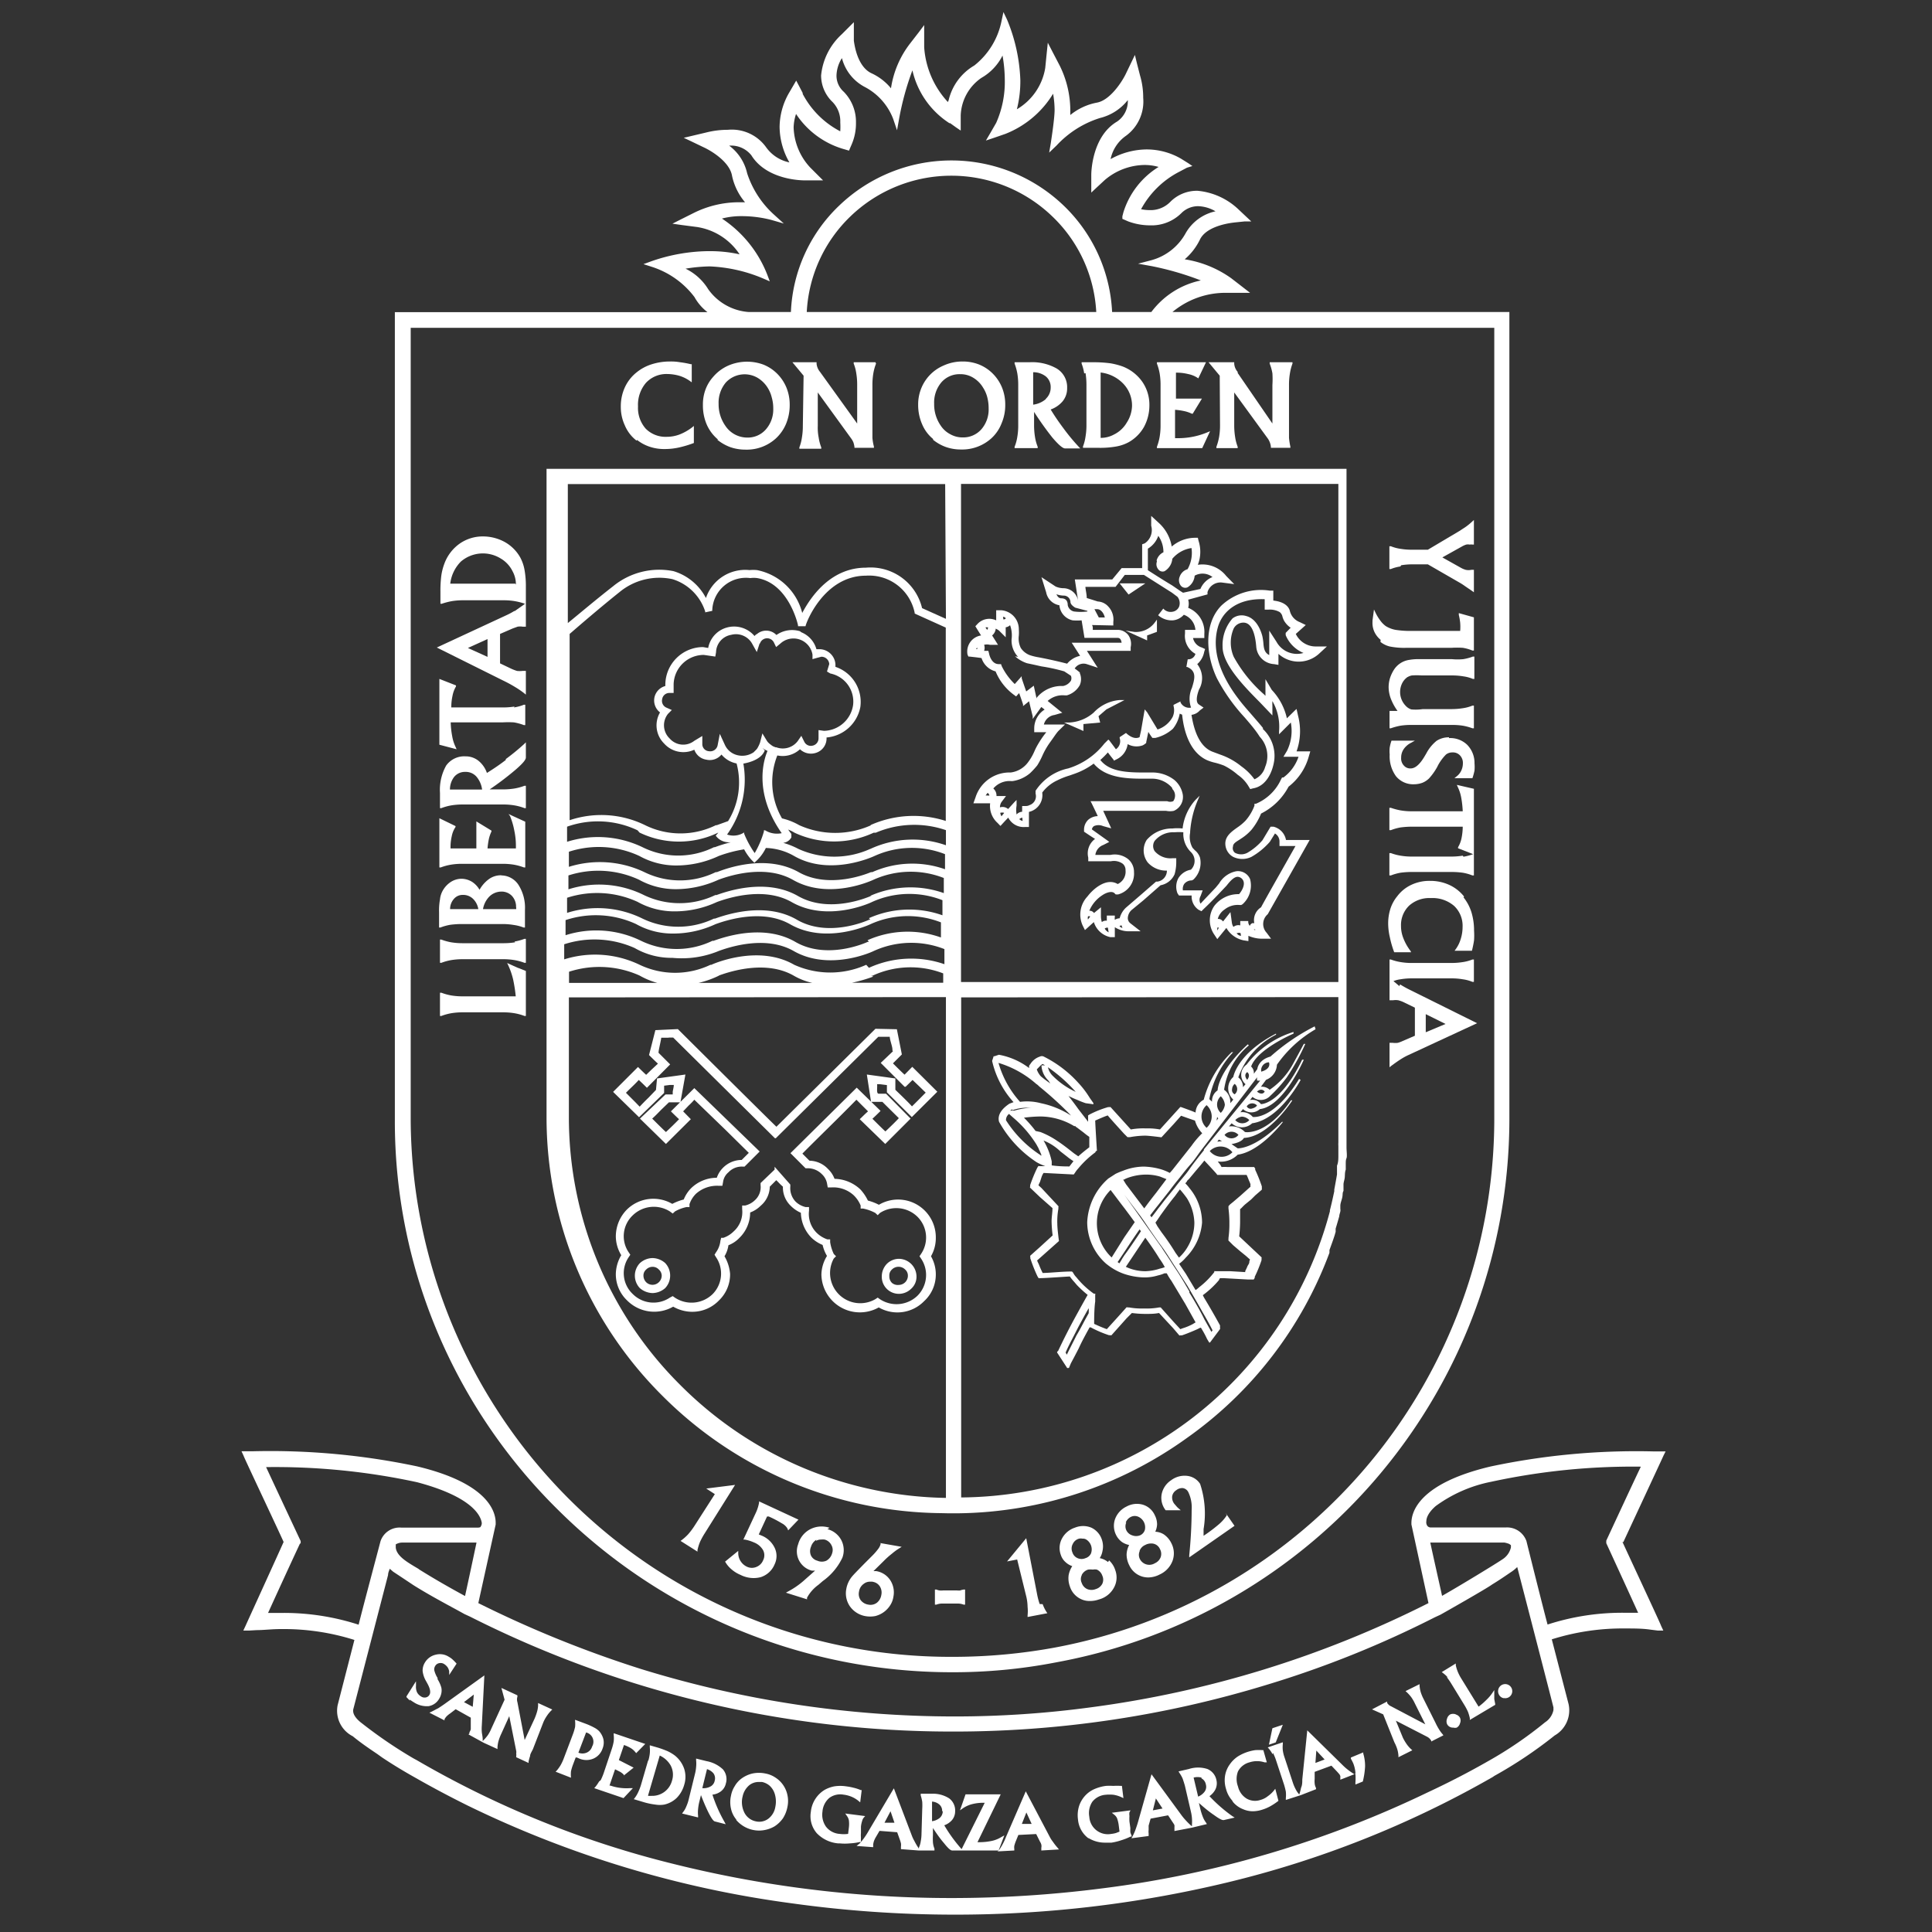 <svg id="fc67736e-a852-4ff7-a8ee-ba5c104217d2" data-name="Capa 1" xmlns="http://www.w3.org/2000/svg" xmlns:xlink="http://www.w3.org/1999/xlink" viewBox="0 0 128 128"><rect x="0" y="0" width="128" height="128" fill="#333333" stroke="none"/><defs><style>.ed28efae-c671-4de7-9256-7c500206a1c8{fill:none;}.f57b7cb0-fbd3-4690-bf1c-37e989c2abe9{clip-path:url(#b4671867-866e-49f1-a601-ef0ae3bbd8f4);}.bb729cff-3e21-439f-842a-a901d553befc{fill:#fff;}</style><clipPath id="b4671867-866e-49f1-a601-ef0ae3bbd8f4"><rect class="ed28efae-c671-4de7-9256-7c500206a1c8" x="-256.62" y="-29.59" width="641.25" height="187.18"/></clipPath></defs><g class="f57b7cb0-fbd3-4690-bf1c-37e989c2abe9"><path class="bb729cff-3e21-439f-842a-a901d553befc" d="M99,21.72V74.25a35.66,35.66,0,0,1-29.14,34.91,37.36,37.36,0,0,1-6.76.61h0A35.76,35.76,0,0,1,27.21,74.25V21.72ZM56.34,14.34a9.64,9.64,0,0,1,13.38,0,9.46,9.46,0,0,1,2.91,6.33H53.45a9.46,9.46,0,0,1,2.89-6.33m-5.51,3.85a7.9,7.9,0,0,0-3-3.71,5.05,5.05,0,0,1,1.33-.16,7.88,7.88,0,0,1,1.94.25l.83.24-.64-.58a6.34,6.34,0,0,1-1.79-2.75,3.13,3.13,0,0,0-1.19-1.83,1.71,1.71,0,0,1,1.47.64c1,1.61,3.26,1.66,3.52,1.66h1.23l-.34-.34-.51-.51a4.07,4.07,0,0,1-1.1-2.66,3.11,3.11,0,0,1,.16-.89,5.66,5.66,0,0,0,3.1,2.31l.24.07.17.05.07-.17.1-.23a3.5,3.5,0,0,0,.29-1.45,2.84,2.84,0,0,0-.81-2.05A1.42,1.42,0,0,1,55.42,5a2.26,2.26,0,0,1,.36-1.15,3,3,0,0,0,1.51,1.91,4,4,0,0,1,1.89,2.13l.25.74.14-.77a18.55,18.55,0,0,1,.88-3.2A5.65,5.65,0,0,0,62.9,8.16l.05,0h0l.39.28.31.21v-1a3.15,3.15,0,0,1,1.37-2.49,3.51,3.51,0,0,0,1.4-1.48,9.53,9.53,0,0,1,.15,1.58A6.7,6.7,0,0,1,66,8.14l-.41.71-.27.46.51-.17.78-.27a6.47,6.47,0,0,0,3.16-2.66,6.36,6.36,0,0,1,.1,1.07c0,.62-.25,2.17-.25,2.19l-.11.64L70,9.64a6.61,6.61,0,0,1,2.87-1.82,3.36,3.36,0,0,0,1.85-1.19A1.63,1.63,0,0,1,74,8.06c-1.68,1-1.7,3.42-1.7,3.52v1.18l.34-.32.55-.51a4.14,4.14,0,0,1,2.63-1,3.38,3.38,0,0,1,.94.13,5.43,5.43,0,0,0-2.33,3l-.07.27,0,.17.16.07.23.1a4.17,4.17,0,0,0,1.44.26,2.8,2.8,0,0,0,2.09-.82,1.57,1.57,0,0,1,1.09-.45,2.4,2.4,0,0,1,1.16.34,3,3,0,0,0-2,1.49,3.7,3.7,0,0,1-2.25,1.75l-.88.23.89.16a19.34,19.34,0,0,1,3.27.95,5.49,5.49,0,0,0-3.28,2.09H73.68a10.46,10.46,0,0,0-3.21-7.05,10.74,10.74,0,0,0-14.87,0,10.32,10.32,0,0,0-3.2,7.05H49.58a3.6,3.6,0,0,1-2.66-1.51,3.61,3.61,0,0,0-1.5-1.36,10.82,10.82,0,0,1,1.6-.15,10.1,10.1,0,0,1,3.54.8l.44.19ZM37,100.06A37,37,0,0,0,63,110.79h0a35.72,35.72,0,0,0,7-.66A36.62,36.62,0,0,0,100,74.25V20.67H77.68A5.49,5.49,0,0,1,81.2,19.4h0l1,0,.62,0-.49-.38-.75-.58a7.2,7.2,0,0,0-3.09-1.26,4.05,4.05,0,0,0,1-1.29h0c.46-1,2.27-1.14,2.29-1.15h0l.68-.07.44,0-.32-.3-.51-.48a4.53,4.53,0,0,0-2.73-1.25,2.48,2.48,0,0,0-1.82.75,1.82,1.82,0,0,1-1.36.53,2.74,2.74,0,0,1-.56-.06,6,6,0,0,1,2.53-2.48l.51-.27L79,11l-.28-.19-.48-.3h0a4.55,4.55,0,0,0-2.28-.61,5,5,0,0,0-2.38.64,2.5,2.5,0,0,1,1-1.53,2.81,2.81,0,0,0,1.16-2.53A5.15,5.15,0,0,0,75.53,5l-.21-.82-.13-.54-.24.5-.38.79c-.29.58-1.06,1.72-1.9,1.87a3.94,3.94,0,0,0-1.76.82c0-.12,0-.24,0-.35a6.71,6.71,0,0,0-.7-2.92h0l-.48-.92-.31-.6-.07.67-.1,1a3.9,3.9,0,0,1-1.88,2.74,7.58,7.58,0,0,0,.23-1.94,11.46,11.46,0,0,0-.88-4L66.48.8l-.13.61a5,5,0,0,1-1.8,2.93,3.62,3.62,0,0,0-1.7,2.3l-.05.12a5.92,5.92,0,0,1-1.57-3.62V1.66l-.36.48-.55.71a6.38,6.38,0,0,0-1.29,3,3.63,3.63,0,0,0-1.3-1c-.57-.27-1-1-1.16-2.15,0,0,0-.08,0-.12l0-.66,0-.45-.32.32-.48.48A4.25,4.25,0,0,0,54.4,5a2.43,2.43,0,0,0,.75,1.75,1.82,1.82,0,0,1,.52,1.36,5,5,0,0,1,0,.59,5.85,5.85,0,0,1-2.49-2.48l0-.06-.26-.5-.17-.32-.18.31-.28.48a4.59,4.59,0,0,0-.64,2.29,4.82,4.82,0,0,0,.65,2.34,2.52,2.52,0,0,1-1.54-1,2.79,2.79,0,0,0-2.54-1.16,5.8,5.8,0,0,0-1.44.18L45.85,9l-.55.13.51.24.79.38c.59.27,1.75,1,1.9,1.9a4,4,0,0,0,.86,1.75l-.43,0a6.73,6.73,0,0,0-2.93.69l-.88.44-.57.29.63.09,1,.13A4.13,4.13,0,0,1,49,16.85a8.92,8.92,0,0,0-2-.21h-.14a11.82,11.82,0,0,0-3.68.66l-.55.2.56.18a5.72,5.72,0,0,1,2.82,2,3.27,3.27,0,0,0,.86,1H26.16V74.25a35.91,35.91,0,0,0,2.91,14.21A36.4,36.4,0,0,0,37,100.06"/><path class="bb729cff-3e21-439f-842a-a901d553befc" d="M99.79,101.2h-5a.3.3,0,0,1-.22-.1.42.42,0,0,1-.07-.32v0c0-.07,0-.46.62-1a9.24,9.24,0,0,1,3.68-1.61,44.33,44.33,0,0,1,9.91-1c-.58,1.21-2.21,4.73-2.29,4.9l0,.08,0,.09s1.55,3.37,2.11,4.61c-.24,0-.56,0-.94,0a16,16,0,0,0-5.06.78c-.27-1-1.22-4.8-1.4-5.53h0a1.36,1.36,0,0,0-1.39-.9m-5,1h4.94a1.81,1.81,0,0,1,.31.09l.11.08a.86.86,0,0,1,0,.16,1.27,1.27,0,0,1-.56.78c-.31.22-2.8,1.74-4,2.42-.09-.43-.25-1.12-.41-1.85-.13-.58-.26-1.17-.37-1.68h0m-69,1.68v0l.29.25,0,0h0l.68.45.66.44h0c.94.59,1.94,1.13,2.9,1.65l.49.27h0l.37.17a70.8,70.8,0,0,0,31.86,7.61A70.87,70.87,0,0,0,84,111.6a67.71,67.71,0,0,0,11.06-4.45l.37-.17h0c.13-.07,3.11-1.76,3.42-2,.49-.3.78-.5,1.22-.8l.09-.06h0a2.46,2.46,0,0,0,.36-.3c.59,2.27,2.33,9,2.4,9.3l0,.18a1.27,1.27,0,0,1-.56.81h0a26.16,26.16,0,0,1-3.73,2.55q-1.94,1.11-4,2.07a69.59,69.59,0,0,1-21.53,6.37,78.52,78.52,0,0,1-10,.65,76,76,0,0,1-18.56-2.28,64.37,64.37,0,0,1-16.92-6.85l-.24-.13A30.31,30.31,0,0,1,24,114.19h0c-.27-.2-.71-.59-.58-1h0l2.29-8.84c0-.17.09-.33.13-.47m1.9.07-.1-.06-.22-.13c-.51-.31-1.15-.7-1.2-1.23v-.21s.18-.12.42-.12h4.93c-.25,1.18-.5,2.36-.76,3.54-.94-.51-2-1.11-3.07-1.78m-7.82-1.69,0-.09,0-.08s-1.73-3.69-2.29-4.9a44.52,44.52,0,0,1,10,1c3.78,1,4.24,2.3,4.29,2.71a.43.43,0,0,1-.08.24c0,.05-.15.06-.21.06H26.6a1.33,1.33,0,0,0-1.39.9h0c-.05.2-1.18,4.43-1.45,5.53a16.09,16.09,0,0,0-5.06-.78c-.38,0-.69,0-.94,0q1.05-2.31,2.12-4.61m87.67-.08c.33-.72,2.64-5.67,2.66-5.73l.14-.28h-.8a46.56,46.56,0,0,0-10.8,1c-4.73,1.12-5.24,3-5.24,3.74V101l1.13,5.21a69.87,69.87,0,0,1-22.41,6.91,67.39,67.39,0,0,1-9,.6,70.38,70.38,0,0,1-20.78-3.15,74.79,74.79,0,0,1-10.76-4.36L32.84,101v-.11c0-.75-.51-2.62-5.21-3.74a47,47,0,0,0-10.88-1H16l.13.28c0,.06,2.34,5,2.66,5.73-.31.7-2.5,5.5-2.52,5.55l-.15.32.36,0L17,108h0c.48,0,1-.07,1.61-.07a15.56,15.56,0,0,1,4.87.72l-1.11,4.32a1.89,1.89,0,0,0,1,2.06c.52.43,1.08.81,1.63,1.18l.32.23c.72.48,1.45.92,2.2,1.34,1.14.65,2.29,1.26,3.46,1.84a70,70,0,0,0,21.48,6.48,78.09,78.09,0,0,0,10.8.75,76.93,76.93,0,0,0,18-2.12,66.74,66.74,0,0,0,17.64-7h0l.1-.07a28.88,28.88,0,0,0,4-2.68,1.92,1.92,0,0,0,.92-2.09l-1.11-4.28a15.61,15.61,0,0,1,4.88-.72c.55,0,1.09,0,1.6.07h0l.55.07.36,0-.15-.32c0-.06-2.24-4.85-2.56-5.56m-65.28-73a2.73,2.73,0,0,0,.84.45,3,3,0,0,0,1,.15,4.31,4.31,0,0,0,.92-.1,7.21,7.21,0,0,0,1-.3l0,0,0-1.13-.11.09a3.39,3.39,0,0,1-.85.48,2.4,2.4,0,0,1-.84.15,1.85,1.85,0,0,1-1.39-.54,2.07,2.07,0,0,1-.51-1.47,2.24,2.24,0,0,1,.53-1.57,1.85,1.85,0,0,1,1.42-.58,3,3,0,0,1,.8.12,2.42,2.42,0,0,1,.7.35l.11.08V24.13l-.06,0a6.27,6.27,0,0,0-.71-.13,3.49,3.49,0,0,0-.65-.05,4,4,0,0,0-1.22.18,3,3,0,0,0-1,.53,2.7,2.7,0,0,0-.79,1,3,3,0,0,0-.27,1.28,2.89,2.89,0,0,0,.27,1.25,2.49,2.49,0,0,0,.77,1m5.44-2.43a2.07,2.07,0,0,1,.48-1.42,1.7,1.7,0,0,1,2.1-.31,2,2,0,0,1,.67.66,2.17,2.17,0,0,1,.27.64,2.55,2.55,0,0,1,.1.74,2,2,0,0,1-.49,1.38,1.59,1.59,0,0,1-1.24.54,1.74,1.74,0,0,1-1.45-.79,2.47,2.47,0,0,1-.44-1.44m-.09,2.37a3,3,0,0,0,.88.5,3.08,3.08,0,0,0,1,.16,2.86,2.86,0,0,0,2-.74,2.78,2.78,0,0,0,.69-1,3.23,3.23,0,0,0,.23-1.22,3,3,0,0,0-.22-1.16,2.82,2.82,0,0,0-.65-.95,2.71,2.71,0,0,0-.89-.57,3.13,3.13,0,0,0-2.33.08,2.82,2.82,0,0,0-1,.76,2.61,2.61,0,0,0-.5.85,2.83,2.83,0,0,0-.16,1,3.18,3.18,0,0,0,.25,1.28,2.7,2.7,0,0,0,.75,1m5.62-.9a4.42,4.42,0,0,1-.06.76,2.91,2.91,0,0,1-.17.66l0,.09h1.45l0-.09a3,3,0,0,1-.17-.65,3.29,3.29,0,0,1-.06-.77V26l2.22,3.06a1.23,1.23,0,0,1,.14.25,1.63,1.63,0,0,1,.07.3v.06h1.29l0-.08a3.29,3.29,0,0,1-.1-.59q0-.39,0-.78V25.51a4.63,4.63,0,0,1,.06-.77,3.26,3.26,0,0,1,.18-.65L58,24H56.56l0,.09a2.74,2.74,0,0,1,.17.64,4.58,4.58,0,0,1,.06.78v2.55l-2.41-3.35-.05-.07a1,1,0,0,1-.23-.54V24H52.5l.74.89Zm8.7-1.47a2.07,2.07,0,0,1,.48-1.42,1.59,1.59,0,0,1,1.24-.54,1.61,1.61,0,0,1,.86.23,1.89,1.89,0,0,1,.66.66,2.18,2.18,0,0,1,.28.64,2.94,2.94,0,0,1,.09.74,2,2,0,0,1-.48,1.38,1.6,1.6,0,0,1-1.24.54,1.64,1.64,0,0,1-.82-.21,1.69,1.69,0,0,1-.64-.58,2.46,2.46,0,0,1-.43-1.44m-.09,2.37a2.86,2.86,0,0,0,.88.5,3,3,0,0,0,1,.16,2.88,2.88,0,0,0,2-.74,2.63,2.63,0,0,0,.68-1,3.05,3.05,0,0,0,.24-1.22,3,3,0,0,0-.22-1.16,2.82,2.82,0,0,0-.65-.95,2.71,2.71,0,0,0-.89-.57,2.93,2.93,0,0,0-1.06-.19,3,3,0,0,0-1.27.27A2.76,2.76,0,0,0,61,25.82a2.84,2.84,0,0,0-.17,1,3.18,3.18,0,0,0,.26,1.28,2.5,2.5,0,0,0,.75,1m7.45-2.66a1.59,1.59,0,0,1-.84.37V24.66a1.36,1.36,0,0,1,.84.28.91.91,0,0,1,.32.74,1,1,0,0,1-.32.74m-1.89-1.68a4.54,4.54,0,0,1,.06.77v2.67a4.42,4.42,0,0,1-.06.76,2.93,2.93,0,0,1-.18.66l0,.09h1.53l0-.09a2.93,2.93,0,0,1-.18-.66,4.87,4.87,0,0,1-.06-.76v-.89A20.7,20.7,0,0,0,69.73,29c.54.63.74.71.84.71h1l-.11-.12a13.27,13.27,0,0,1-1-1.21c-.3-.4-.59-.82-.85-1.25a1.85,1.85,0,0,0,.79-.54,1.34,1.34,0,0,0,.3-.88A1.44,1.44,0,0,0,70,24.41,3.29,3.29,0,0,0,68.22,24h-1l0,.09a3.69,3.69,0,0,1,.18.65M72.92,29V24.68a2.47,2.47,0,0,1,1.47.71A2.09,2.09,0,0,1,75,26.88,2.13,2.13,0,0,1,74.65,28a2,2,0,0,1-.85.79,1.8,1.8,0,0,1-.88.22m-1-4.29a5,5,0,0,1,.06.77v2.67a4.42,4.42,0,0,1-.06.76,2.91,2.91,0,0,1-.17.66l0,.09h1.06a6.09,6.09,0,0,0,1.15-.09,2.72,2.72,0,0,0,.83-.29,2.67,2.67,0,0,0,1-1,3,3,0,0,0,.36-1.46,2.66,2.66,0,0,0-.48-1.55,2.84,2.84,0,0,0-1.29-1,4.79,4.79,0,0,0-.81-.21A8.38,8.38,0,0,0,72.41,24h-.75l0,.09a3,3,0,0,1,.17.65m5,0a4.54,4.54,0,0,1,.06.77v2.67a4.42,4.42,0,0,1-.06.76,3.57,3.57,0,0,1-.18.66l0,.09h3l.52-1.12-.17.07a5,5,0,0,1-2,.39h-.15V27.15a4.36,4.36,0,0,1,.62.09,2.14,2.14,0,0,1,.49.17l.06,0,.61-1H77.91V24.69a3.2,3.2,0,0,1,.8.09,1.77,1.77,0,0,1,.61.24l.07.05L79.9,24H76.65l0,.09a3.69,3.69,0,0,1,.18.65m4,3.44a4.42,4.42,0,0,1-.06.76,3.57,3.57,0,0,1-.18.66l0,.09H82l0-.09a3,3,0,0,1-.17-.65,4.9,4.9,0,0,1-.06-.77V26l2.23,3.06a1.19,1.19,0,0,1,.13.25,1.09,1.09,0,0,1,.07.3v.06h1.29l0-.08a4.34,4.34,0,0,1-.09-.59q0-.39,0-.78V25.51a4.63,4.63,0,0,1,.06-.77,3.26,3.26,0,0,1,.17-.65l0-.09H84.12l0,.09a3.36,3.36,0,0,1,.18.64,6,6,0,0,1,0,.78v2.55L82,24.71l0-.07a.93.93,0,0,1-.23-.54V24H80.07l.74.89Zm12,9.27a4.42,4.42,0,0,1,.76-.06H94.6l2.1,1.21a3.74,3.74,0,0,1,.37.24l.47.32.11.08V37.75l-.09,0h-.07a.87.87,0,0,1-.39,0,1.48,1.48,0,0,1-.29-.12l-1.25-.7,1.29-.72a1.45,1.45,0,0,1,.29-.13.59.59,0,0,1,.23,0,.58.58,0,0,1,.19,0l.09,0V34.45l-.12.11a4.12,4.12,0,0,1-.4.33l-.44.29L94.6,36.42H93.54a4.42,4.42,0,0,1-.76-.06,2.66,2.66,0,0,1-.63-.17l-.1,0v1.51l.1,0a2.66,2.66,0,0,1,.63-.17m-1.32,5a1.59,1.59,0,0,0,.61.3,4.84,4.84,0,0,0,1.09.09h3a5.7,5.7,0,0,1,.76,0,2.9,2.9,0,0,1,.63.18l.1,0V40.9l-1-.28,0,.12a3.86,3.86,0,0,1,.09.51,3.24,3.24,0,0,1,0,.55v0H93.54a6.34,6.34,0,0,1-1.08-.07,1.91,1.91,0,0,1-.65-.25,1.66,1.66,0,0,1-.35-.35,3.19,3.19,0,0,1-.33-.54l-.1-.21-.1.74a.15.15,0,0,1,0,.07v.09a1.4,1.4,0,0,0,.14.61,1.5,1.5,0,0,0,.4.5m1.8,2.46h0a.85.85,0,0,1,.27-.1,4.68,4.68,0,0,1,.65,0h2a4.34,4.34,0,0,1,.76.06,2.43,2.43,0,0,1,.63.17l.1,0V43.5l-.1,0a3.25,3.25,0,0,1-.63.17,3.89,3.89,0,0,1-.76,0H94a3.44,3.44,0,0,0-.64.05,1.45,1.45,0,0,0-1,.64,2.48,2.48,0,0,0-.27.57,2.08,2.08,0,0,0-.09.6,2.23,2.23,0,0,0,.17.82,3.54,3.54,0,0,0,.42.75h-.53v1.15l.09,0a4.16,4.16,0,0,1,.63-.17,4.47,4.47,0,0,1,.76-.05h2.62a4.4,4.4,0,0,1,.76.05,3.61,3.61,0,0,1,.63.17l.1,0v-1.5l-.1,0a2.66,2.66,0,0,1-.63.17,4.87,4.87,0,0,1-.76.06h-1.9A3.1,3.1,0,0,1,93.5,47a.85.85,0,0,1-.37-.24,1.31,1.31,0,0,1-.23-1.5,1.1,1.1,0,0,1,.36-.41m2.74,4a1.46,1.46,0,0,0-.82.23,2.66,2.66,0,0,0-.68.83l-.1.17c-.32.55-.63.83-.94.83a.55.55,0,0,1-.45-.19.68.68,0,0,1-.18-.51,1,1,0,0,1,.17-.58,1.3,1.3,0,0,1,.51-.43l.23-.13-1.55,0,0,0a2.7,2.7,0,0,0-.12.47,2.28,2.28,0,0,0,0,.45,2.24,2.24,0,0,0,.42,1.44,1.47,1.47,0,0,0,1.19.53,1.64,1.64,0,0,0,.56-.1,1.35,1.35,0,0,0,.44-.29,4,4,0,0,0,.54-.76l.06-.12a3.16,3.16,0,0,1,.52-.7.67.67,0,0,1,.43-.14.63.63,0,0,1,.5.2.72.72,0,0,1,.19.53,1.13,1.13,0,0,1-.11.48,1,1,0,0,1-.31.38l-.14.12,1.19,0,0,0a3.94,3.94,0,0,0,.14-.51,2.8,2.8,0,0,0,0-.48,1.71,1.71,0,0,0-.49-1.23A1.62,1.62,0,0,0,96,48.9m.91,7.79a4.74,4.74,0,0,1-.75.06H93.54a4.38,4.38,0,0,1-.75-.06,3.35,3.35,0,0,1-.64-.17l-.1,0V58l.1,0a3.36,3.36,0,0,1,.64-.18,5.78,5.78,0,0,1,.75-.05h2.62a5.66,5.66,0,0,1,.75.05,3.17,3.17,0,0,1,.64.18l.1,0V52.26L96.52,52l.06.14a2.69,2.69,0,0,1,.23.71,6.65,6.65,0,0,1,.1.9H93.54a4.38,4.38,0,0,1-.75-.06,4.29,4.29,0,0,1-.64-.17l-.1,0V55l.1,0a3.36,3.36,0,0,1,.64-.18,5.78,5.78,0,0,1,.75-.05h3.37a3.92,3.92,0,0,1-.08.76,1.91,1.91,0,0,1-.23.6l0,.07,1,.39h0a3.55,3.55,0,0,1-.64.17M97,59.4a2.65,2.65,0,0,0-1-.78,3,3,0,0,0-1.26-.26,2.8,2.8,0,0,0-1.23.26,2.47,2.47,0,0,0-.94.76,2.52,2.52,0,0,0-.45.82,3.22,3.22,0,0,0-.15,1,4.08,4.08,0,0,0,.11.89,6.38,6.38,0,0,0,.29,1l0,0,1.12,0L93.45,63a3.35,3.35,0,0,1-.47-.83,2.19,2.19,0,0,1-.16-.83A1.78,1.78,0,0,1,93.36,60a2,2,0,0,1,1.44-.5,2.19,2.19,0,0,1,1.54.52,1.81,1.81,0,0,1,.56,1.39,2.66,2.66,0,0,1-.12.79,2.25,2.25,0,0,1-.33.68l-.08.11h1.15v0c.06-.25.11-.48.14-.7a4.78,4.78,0,0,0,0-.64,4.14,4.14,0,0,0-.17-1.2,3,3,0,0,0-.53-1m-1.19,8.39-1.31.55V67.19Zm-3.06-2.51L92.32,65a2,2,0,0,1,.47-.12,4.38,4.38,0,0,1,.75-.06h2.62a4.3,4.3,0,0,1,.75.06,2.62,2.62,0,0,1,.64.17l.1,0V63.57l-.1,0a2.8,2.8,0,0,1-.63.17,4.87,4.87,0,0,1-.76.06H93.54a4.38,4.38,0,0,1-.75-.06,3.35,3.35,0,0,1-.64-.17l-.09,0v1.36h0l0,0v1.34h.23a1.18,1.18,0,0,1,.35,0,2.06,2.06,0,0,1,.42.16l.68.33v1.86l-.81.35a2.08,2.08,0,0,1-.32.12,1.3,1.3,0,0,1-.34,0l-.13,0h-.08v1.62l.11-.09c.23-.17.44-.32.63-.44a4.12,4.12,0,0,1,.53-.29l4.53-2.1-4.37-2.17a7.43,7.43,0,0,1-.73-.4M34.33,64.13l-.56-.25-.17-.08.08.17a4.94,4.94,0,0,1,.32.94,10.23,10.23,0,0,1,.17,1.1H30.66a4.54,4.54,0,0,1-.77-.06,3.69,3.69,0,0,1-.65-.18l-.09,0v1.54l.09,0a3.69,3.69,0,0,1,.65-.18,4.54,4.54,0,0,1,.77-.06h2.67a4.42,4.42,0,0,1,.76.06,3.57,3.57,0,0,1,.66.18l.09,0V64.33h0l-.47-.19m-.24-1.71a4.87,4.87,0,0,1-.76.06H30.66a4.63,4.63,0,0,1-.77-.06,3.69,3.69,0,0,1-.65-.18l-.09,0v1.54l.09,0a3.46,3.46,0,0,1,.65-.18,4.54,4.54,0,0,1,.77-.06h2.67a4.51,4.51,0,0,1,.76.06,3.57,3.57,0,0,1,.66.18l.09,0V62.2l-.09,0a3.57,3.57,0,0,1-.66.18m-2.4-2.15H29.82a1,1,0,0,1,.24-.66.75.75,0,0,1,.6-.28.93.93,0,0,1,.69.27,1.23,1.23,0,0,1,.34.67m2.51-.11v.11H32a1.56,1.56,0,0,1,.41-.82,1.14,1.14,0,0,1,.8-.34.94.94,0,0,1,.71.29,1.05,1.05,0,0,1,.27.76m-1-2.13a1.34,1.34,0,0,0-.82.27,2.2,2.2,0,0,0-.6.69,1.54,1.54,0,0,0-.47-.51,1.36,1.36,0,0,0-.73-.22,1.33,1.33,0,0,0-.7.21,1.66,1.66,0,0,0-.54.58,1.51,1.51,0,0,0-.18.58,4.1,4.1,0,0,0-.06.86v1l.09,0a3.46,3.46,0,0,1,.65-.18,6,6,0,0,1,.77-.05h2.67a4.51,4.51,0,0,1,.76.06,2.91,2.91,0,0,1,.66.17l.09,0V60.28a2.82,2.82,0,0,0-.42-1.64A1.37,1.37,0,0,0,33.25,58m.54-3.94a5,5,0,0,1,.29,1,4.74,4.74,0,0,1,.1,1v.15H32.3a4.76,4.76,0,0,1,.09-.63,2.32,2.32,0,0,1,.17-.49l0-.06-1-.61v1.79H29.85a3.27,3.27,0,0,1,.08-.81,1.67,1.67,0,0,1,.25-.61l0-.06-1.07-.52v3.26l.09,0a3.57,3.57,0,0,1,.66-.18,4.42,4.42,0,0,1,.76-.06h2.67a4.63,4.63,0,0,1,.77.06,3.69,3.69,0,0,1,.65.18l.09,0V54.44l-1.11-.51Zm-3.7-2.59a.92.92,0,0,1,.74-.33.94.94,0,0,1,.74.32,1.63,1.63,0,0,1,.37.85H29.81a1.38,1.38,0,0,1,.28-.84m3.42-1.12c-.4.31-.82.59-1.25.86a1.79,1.79,0,0,0-.54-.79,1.35,1.35,0,0,0-.88-.31,1.47,1.47,0,0,0-1.28.61,3.29,3.29,0,0,0-.41,1.82v1l.09,0a3.69,3.69,0,0,1,.65-.18,4.54,4.54,0,0,1,.77-.06h2.67a4.42,4.42,0,0,1,.76.06,3.57,3.57,0,0,1,.66.18l.09,0V52.06l-.09,0a3.57,3.57,0,0,1-.66.18,4.77,4.77,0,0,1-.76.06h-.89a19.71,19.71,0,0,0,1.69-1.28c.63-.54.71-.73.71-.84v-1l-.11.11a14.91,14.91,0,0,1-1.22,1m.58-3.48a4.77,4.77,0,0,1-.76.06H29.9a3.44,3.44,0,0,1,.08-.77,1.9,1.9,0,0,1,.23-.62l0-.07-1.1-.43v4.36l1.14.3-.06-.14a2.63,2.63,0,0,1-.23-.72,5.75,5.75,0,0,1-.1-.92h3.43a5.94,5.94,0,0,1,.76,0,3.57,3.57,0,0,1,.66.18l.09,0V46.69l-.09,0a2.93,2.93,0,0,1-.66.18m-1.75-4.53v1.18L31,42.93Zm1.84-3.67H29.83a2.49,2.49,0,0,1,.71-1.47A2.24,2.24,0,0,1,33.17,37a2,2,0,0,1,.79.85,1.8,1.8,0,0,1,.22.88m-.09,1.74a4.74,4.74,0,0,1-.54.29l-4.61,2.14,4.44,2.21a8.45,8.45,0,0,1,.75.41,5.71,5.71,0,0,1,.6.41l.11.09V44.45h-.23a1.49,1.49,0,0,1-.36,0,3.15,3.15,0,0,1-.43-.17l-.69-.33V42l.83-.36.33-.12a1,1,0,0,1,.34,0h.21V38.9a6.09,6.09,0,0,0-.09-1.15,2.73,2.73,0,0,0-.29-.83,2.67,2.67,0,0,0-1-1A3,3,0,0,0,32,35.54a2.66,2.66,0,0,0-1.55.48,2.81,2.81,0,0,0-1,1.3,3.78,3.78,0,0,0-.21.8,7.88,7.88,0,0,0-.06,1.09V40l.09,0a4.77,4.77,0,0,1,.65-.17,4.54,4.54,0,0,1,.77-.06h2.67a4.42,4.42,0,0,1,.76.06,4.55,4.55,0,0,1,.66.17l0,0-.06.05-.64.45"/><path class="bb729cff-3e21-439f-842a-a901d553befc" d="M27.15,112.6a2.2,2.2,0,0,0,.25.17,1.56,1.56,0,0,0,.82.27l.16,0a1,1,0,0,0,.72-.5,1.07,1.07,0,0,0,.14-.36.92.92,0,0,0,0-.37,2.18,2.18,0,0,0-.25-.56l0-.08a1.7,1.7,0,0,1-.22-.52.43.43,0,0,1,.06-.27.38.38,0,0,1,.26-.19.43.43,0,0,1,.34.06.8.8,0,0,1,.23.22.67.67,0,0,1,.1.28l0,.22.49-.75,0,0a3.07,3.07,0,0,0-.25-.26,1.24,1.24,0,0,0-.26-.19,1.09,1.09,0,0,0-.88-.14,1.11,1.11,0,0,0-.71.52,1,1,0,0,0-.15.56,1.72,1.72,0,0,0,.24.69l.06.11q.3.53.15.78a.35.35,0,0,1-.24.17.41.41,0,0,1-.32-.07.68.68,0,0,1-.26-.27.87.87,0,0,1-.07-.42l0-.31-.63,1,0,.05c.08.08.15.16.23.23m4.23-.4-.07.81-.58-.31Zm-2.37.91-.42.22-.15.07,1,.51,0-.08,0,0,0,0a1.18,1.18,0,0,1,.13-.18,1.55,1.55,0,0,1,.23-.19l.38-.29,1,.56,0,.56,0,.21a.72.72,0,0,1-.09.2l0,.07-.06.07,1,.55h0l.92.42v-.12a2,2,0,0,1,.07-.42,3.16,3.16,0,0,1,.18-.47l.53-1.17.46,2.3a.47.47,0,0,1,0,.17.63.63,0,0,1,0,.19l0,.06.82.38,0-.1a3.34,3.34,0,0,1,.1-.36c0-.13.11-.29.19-.46L36,114.1a2.52,2.52,0,0,1,.24-.43,2.16,2.16,0,0,1,.27-.33l.08-.08-.94-.43V113a1.85,1.85,0,0,1-.07.41,3.75,3.75,0,0,1-.17.47l-.65,1.4-.48-2.51,0,0a.6.6,0,0,1,0-.36l0-.09-1.06-.49.21.78-.88,1.92a2.55,2.55,0,0,1-.23.43,3,3,0,0,1-.28.33l-.06.06,0-.11c0-.19-.05-.36-.06-.5a2.66,2.66,0,0,1,0-.39l.17-3.35-2.66,1.91q-.23.16-.45.3m9.85,1.57a.63.63,0,0,1,.4.93.64.64,0,0,1-.37.41.72.72,0,0,1-.54,0Zm-1,3a2.15,2.15,0,0,1,0-.43,3.37,3.37,0,0,1,.14-.46l.17-.45.08,0,.16.07a1.19,1.19,0,0,0,.94,0,1.1,1.1,0,0,0,.6-.66,1.07,1.07,0,0,0,.06-.61,1.27,1.27,0,0,0-.29-.55,1.24,1.24,0,0,0-.32-.23,4.33,4.33,0,0,0-.52-.24l-.75-.28V114a2,2,0,0,1,0,.42,3.64,3.64,0,0,1-.14.47l-.61,1.61a3.1,3.1,0,0,1-.21.45,2.8,2.8,0,0,1-.25.35l-.08.08,1,.39Zm1.86.25a2.71,2.71,0,0,1-.24.35l-.08.09,1.94.66.62-.66h-.21a3.28,3.28,0,0,1-1.28-.17l-.06,0,.37-1.08.32.16a1.17,1.17,0,0,1,.26.2l0,.05.65-.52L41,116.61l.34-1a2.61,2.61,0,0,1,.44.2,1.18,1.18,0,0,1,.31.27l.06.07.6-.61-2.09-.71v.12a2,2,0,0,1,0,.42,3.37,3.37,0,0,1-.12.48l-.55,1.64a4.32,4.32,0,0,1-.19.45m3.14,1,.77-2.63a1.59,1.59,0,0,1,.73.67,1.3,1.3,0,0,1,.08,1,1.35,1.35,0,0,1-1.34,1,2,2,0,0,1-.24,0m0-2.35-.48,1.65a3.66,3.66,0,0,1-.18.46,2,2,0,0,1-.22.37l-.07.09.7.21a4.62,4.62,0,0,0,.74.15,1.81,1.81,0,0,0,.57,0,1.72,1.72,0,0,0,.84-.45,2,2,0,0,0,.49-.86,1.74,1.74,0,0,0,0-1.06,1.92,1.92,0,0,0-.63-.89,2.78,2.78,0,0,0-.47-.28q-.33-.14-.66-.24l-.52-.15v.12a2.08,2.08,0,0,1,0,.43,2.73,2.73,0,0,1-.1.48m3.89.55a.9.9,0,0,1,.43.28.57.57,0,0,1,.08.49.54.54,0,0,1-.3.39.94.94,0,0,1-.52.1Zm-1.65,2.94,1.06.26,0-.11a2.16,2.16,0,0,1,0-.44,3.2,3.2,0,0,1,.08-.48l.11-.45c.18.47.35.86.5,1.16.25.49.36.58.44.59l.7.18-.09-.17a9.55,9.55,0,0,1-.79-1.79,1.13,1.13,0,0,0,.55-.21.89.89,0,0,0,.34-.53,1,1,0,0,0-.19-.93,2.14,2.14,0,0,0-1.09-.55l-.69-.17v.12a2,2,0,0,1,0,.43,2.67,2.67,0,0,1-.08.48l-.41,1.67a2.6,2.6,0,0,1-.16.47,1.36,1.36,0,0,1-.21.37Zm4-1.07a1.32,1.32,0,0,1,.47-.82,1,1,0,0,1,.6-.2l.22,0a1.11,1.11,0,0,1,.5.24,1.21,1.21,0,0,1,.33.49,1.72,1.72,0,0,1,.06.91,1.24,1.24,0,0,1-.46.79,1,1,0,0,1-.83.18,1.09,1.09,0,0,1-.8-.66,1.55,1.55,0,0,1-.09-.95m-.42,1.51a2,2,0,0,0,1.53.71,2.08,2.08,0,0,0,1-.27,2,2,0,0,0,.57-.54,2.12,2.12,0,0,0,.3-.76,1.87,1.87,0,0,0,0-.78,1.81,1.81,0,0,0-.81-1.17,1.74,1.74,0,0,0-.65-.26,2.08,2.08,0,0,0-.86,0,2,2,0,0,0-.76.36,1.66,1.66,0,0,0-.42.49,1.74,1.74,0,0,0-.24.62,1.92,1.92,0,0,0,0,.86,1.67,1.67,0,0,0,.36.73m6.86,1.57a3.41,3.41,0,0,0,.64,0,4,4,0,0,0,.67-.09h.08l0-.08a1.79,1.79,0,0,1,0-.23,1.47,1.47,0,0,1,0-.28l0-.43a1.8,1.8,0,0,1,.08-.38.58.58,0,0,1,.1-.21l.1-.11L56,120.15l.11.16a.7.7,0,0,1,.13.29,1.93,1.93,0,0,1,0,.48l-.05.42a2.18,2.18,0,0,1-.57,0,1.25,1.25,0,0,1-.89-.47,1.37,1.37,0,0,1-.24-1,1.33,1.33,0,0,1,.45-.91,1.22,1.22,0,0,1,.94-.22,2,2,0,0,1,.54.14,1.86,1.86,0,0,1,.45.27l.12.1.1-.81-.06,0a2.81,2.81,0,0,0-.49-.16,3.7,3.7,0,0,0-.48-.09,2.55,2.55,0,0,0-.78,0,2.14,2.14,0,0,0-.64.23,1.93,1.93,0,0,0-.92,1.46,1.73,1.73,0,0,0,.39,1.41,2.23,2.23,0,0,0,1.43.68M59,120l.26.76-.66,0Zm3.46,0a.59.59,0,0,1-.21.45,1.05,1.05,0,0,1-.5.21l0-1.3a.82.82,0,0,1,.48.19.55.55,0,0,1,.19.45m-5.67,2.3,1.1.08v-.18a1.42,1.42,0,0,1,.05-.22,1.62,1.62,0,0,1,.13-.27l.24-.41,1.17.09.19.53a1.89,1.89,0,0,1,.06.21.74.74,0,0,1,0,.21s0,.06,0,.08l0,.09,1.17.09v0l1.05,0,0-.12a1.43,1.43,0,0,1-.1-.42,3.87,3.87,0,0,1,0-.48l0-.47c.27.42.52.76.73,1,.34.43.47.49.55.49l.72,0h0l2.35,0,.38-1-.2.11a2,2,0,0,1-.61.25,4,4,0,0,1-.84.09h-.13l1.54-3.17-2.33,0-.37,1.06.2-.14a1.93,1.93,0,0,1,.6-.27,3,3,0,0,1,.84-.09l-1.53,3.07h0a9.81,9.81,0,0,1-1.15-1.58,1.22,1.22,0,0,0,.5-.33.9.9,0,0,0,.22-.59,1,1,0,0,0-.39-.86,2,2,0,0,0-1.18-.31l-.71,0,0,.11a2.86,2.86,0,0,1,.1.42,3.78,3.78,0,0,1,0,.49l-.05,1.72A2.63,2.63,0,0,1,61,122a1.48,1.48,0,0,1-.12.41l0,.07-.05-.08a3.7,3.7,0,0,1-.25-.43,2.37,2.37,0,0,1-.17-.36l-1.19-3.13-1.67,2.82a4.68,4.68,0,0,1-.58.82Zm11.6-1.46-.65,0,.3-.76Zm-2.26,1.82,1.11-.06,0-.09a.07.07,0,0,0,0,0v0a.82.82,0,0,1,0-.22,2.9,2.9,0,0,1,.09-.28l.18-.44,1.18-.06.25.5a.72.72,0,0,1,.09.2.5.5,0,0,1,0,.21v.18l1.17-.07-.1-.12a3.9,3.9,0,0,1-.31-.4,1.85,1.85,0,0,1-.21-.33l-1.58-3-1.3,3a4.52,4.52,0,0,1-.23.5,3.14,3.14,0,0,1-.24.39Zm6-.9a2.07,2.07,0,0,0,1.15.32l.4,0a3.72,3.72,0,0,0,.62-.15,4.23,4.23,0,0,0,.64-.25l.07,0,0-.07a1.8,1.8,0,0,1-.08-.21,2.33,2.33,0,0,1,0-.28l-.06-.43a2.48,2.48,0,0,1,0-.38.69.69,0,0,1,0-.24l.07-.13-1.24.16.15.12a.62.62,0,0,1,.2.25,2.18,2.18,0,0,1,.11.47l.05.41-.23.09a1.7,1.7,0,0,1-.31.06,1.23,1.23,0,0,1-1.46-1.13,1.36,1.36,0,0,1,.2-1,1.24,1.24,0,0,1,.86-.46,2.53,2.53,0,0,1,.55,0,2,2,0,0,1,.52.16l.13.06-.1-.81h-.06a4.73,4.73,0,0,0-.52,0,3.87,3.87,0,0,0-.48,0,2.86,2.86,0,0,0-.76.21,1.79,1.79,0,0,0-.56.38,1.88,1.88,0,0,0-.46.75,2.06,2.06,0,0,0-.07.89,1.74,1.74,0,0,0,.73,1.27m4.87-2-.64.12.2-.79Zm2.58-2a.57.57,0,0,1,.29.4.55.55,0,0,1-.08.48,1,1,0,0,1-.43.33l-.3-1.26a1,1,0,0,1,.52,0m-3.5,3.87,0-.09v-.09a.81.81,0,0,1,0-.22c0-.09,0-.19,0-.29l.13-.46,1.16-.22.31.47a1.37,1.37,0,0,1,.11.18.78.78,0,0,1,0,.14v.25l1.15-.22h0l1-.24-.06-.1a1.58,1.58,0,0,1-.21-.38,4.11,4.11,0,0,1-.15-.46l-.11-.46c.38.34.7.6,1,.8.45.33.59.35.67.33l.7-.16-.16-.1A9.93,9.93,0,0,1,80.13,119a1.23,1.23,0,0,0,.39-.44.92.92,0,0,0,.07-.63,1,1,0,0,0-.6-.73,2,2,0,0,0-1.22,0l-.69.16.06.1a2.22,2.22,0,0,1,.21.37c.05.14.1.3.15.47l.39,1.68a3,3,0,0,1,.08.48,3.05,3.05,0,0,1,0,.43V121l-.07-.06q-.21-.19-.36-.36a3.61,3.61,0,0,1-.25-.3l-2-2.73-.89,3.15c-.05.18-.11.35-.17.52s-.12.29-.19.43l-.08.14Zm5.6-2.24a1.67,1.67,0,0,0,.67.47A1.59,1.59,0,0,0,83,120H83a2,2,0,0,0,.58-.09,2.88,2.88,0,0,0,.56-.23,4.15,4.15,0,0,0,.56-.37l0,0-.21-.8-.1.13A2,2,0,0,1,84,119a1.34,1.34,0,0,1-.49.25,1.12,1.12,0,0,1-.92-.09,1.28,1.28,0,0,1-.57-.8,1.41,1.41,0,0,1,0-1,1.2,1.2,0,0,1,.76-.6,1.6,1.6,0,0,1,1,0l.15,0-.23-.81h-.07a3.57,3.57,0,0,0-.46,0,2.84,2.84,0,0,0-.42.09,2.89,2.89,0,0,0-.74.33,2,2,0,0,0-.53.52,1.77,1.77,0,0,0-.32.78,1.93,1.93,0,0,0,.07.86,1.81,1.81,0,0,0,.39.74m3.37-5-.69.23-.23,1.09.45-.15Zm2.77,2.3-.61.23.06-.82Zm-3.42-.43a3.21,3.21,0,0,1,.19.45l.54,1.64a4.64,4.64,0,0,1,.12.47,2.1,2.1,0,0,1,0,.43v.12l1-.32,0,0,1-.39,0-.08a.8.8,0,0,1-.09-.3,1.55,1.55,0,0,1,0-.3l0-.47,1.11-.41.38.4.15.17a.67.67,0,0,1,.06.12.19.19,0,0,1,0,.07l0,.08,0,.09,1-.39a3.75,3.75,0,0,1,0,.58l0,.13.49-.2v0a5.22,5.22,0,0,0,.15-1,2.82,2.82,0,0,0-.12-.85l0-.08-.82.34,0,.08c.06.1.1.19.15.29a2.27,2.27,0,0,1,.15.61s0,.08,0,.12l-.08,0a4.43,4.43,0,0,1-.42-.29,3.48,3.48,0,0,1-.3-.26l-2.39-2.35-.33,3.26c0,.18,0,.36-.08.54a3.74,3.74,0,0,1-.12.45v0l0,0a1.56,1.56,0,0,1-.24-.35,2.88,2.88,0,0,1-.19-.45l-.54-1.64a2.4,2.4,0,0,1-.12-.48,2,2,0,0,1,0-.42v-.12l-1,.34.08.09a2.25,2.25,0,0,1,.24.36m8.07-.79a2.73,2.73,0,0,1,.19.45,2,2,0,0,1,.08.43l0,.11.92-.46-.09-.08a2.14,2.14,0,0,1-.28-.32,3.58,3.58,0,0,1-.25-.42L92.48,114l2.08,1.07a.71.71,0,0,1,.14.1.79.79,0,0,1,.12.15l0,.06.81-.41-.06-.08a2.1,2.1,0,0,1-.22-.3,3.75,3.75,0,0,1-.24-.44l-.79-1.58a2.88,2.88,0,0,1-.19-.45,2.17,2.17,0,0,1-.08-.43v-.11l-.93.46.09.08a2.8,2.8,0,0,1,.28.31,2.67,2.67,0,0,1,.25.43l.69,1.38-2.26-1.19,0,0a.58.58,0,0,1-.27-.23l0-.09-1,.52.74.33Zm4.07-1.85a.5.5,0,0,0-.36,0,.46.46,0,0,0-.22.29.47.47,0,0,0,0,.35.43.43,0,0,0,.42.24.42.42,0,0,0,.22,0,.46.46,0,0,0,.22-.29.45.45,0,0,0,0-.36.44.44,0,0,0-.28-.22m-.6-2.48a4.62,4.62,0,0,1,.28.4l.9,1.47a3.74,3.74,0,0,1,.23.44,3.17,3.17,0,0,1,.12.41l0,.12,1.68-1v-.06l-.06-.32,0-.38,0-.22-.12.18a2.73,2.73,0,0,1-.41.48,4.23,4.23,0,0,1-.51.44l-1.17-1.9a3,3,0,0,1-.22-.44,2.64,2.64,0,0,1-.12-.4l0-.12-.93.57.09.07a1.7,1.7,0,0,1,.31.29m3.71,1.36a.46.46,0,0,0,.36-.07.47.47,0,0,0,.12-.65h0a.47.47,0,0,0-.85.18.48.48,0,0,0,.07.35.44.44,0,0,0,.3.2M46.79,98.62l.57.37L46,101.11a5,5,0,0,1-.39.52,3.31,3.31,0,0,1-.44.4l-.08.06,1.12.71,0-.1a3.14,3.14,0,0,1,.17-.55,5,5,0,0,1,.32-.58l2-3.19Zm5.43,2.77.68-.71-2.61-1.21v.09a3,3,0,0,1-.08.32,2.67,2.67,0,0,1-.14.36L49.25,102h.09a2.69,2.69,0,0,1,.61.19,1.19,1.19,0,0,1,.61.52.73.73,0,0,1,0,.66.79.79,0,0,1-.44.44.76.76,0,0,1-.61,0,1,1,0,0,1-.6-.91v-.15l-.87.71,0,0a1.8,1.8,0,0,0,.41.5,2.18,2.18,0,0,0,.61.38,1.91,1.91,0,0,0,.87.21,1.84,1.84,0,0,0,.47-.06,1.48,1.48,0,0,0,.92-.85,1.26,1.26,0,0,0,0-1.1,1.64,1.64,0,0,0-.88-.81l-.17-.07,0,0,.55-1.19.11,0a8,8,0,0,1,.88.46.92.92,0,0,1,.35.32Zm1.84.7a.63.63,0,0,1,.33-.09,1.2,1.2,0,0,1,.24,0,.71.71,0,0,1,.45.36.66.66,0,0,1,.05.55.81.81,0,0,1-.38.49.74.74,0,0,1-.6,0,.65.65,0,0,1-.42-.34.73.73,0,0,1,0-.58.82.82,0,0,1,.36-.47m.87-.79h0a1.65,1.65,0,0,0-1.27.09,1.59,1.59,0,0,0-.81,1,1.32,1.32,0,0,0,.91,1.75l.21,0H54l-.79.7a5.38,5.38,0,0,1-1,.68l-.14.08,1.4.44V106a.64.64,0,0,0,0-.07.19.19,0,0,1,0-.08,2.54,2.54,0,0,1,.75-.85l.29-.25a4,4,0,0,0,1.3-1.55,1.44,1.44,0,0,0-.07-1.16,1.46,1.46,0,0,0-.92-.73m3,3.49a.67.67,0,0,1,.47.3.76.76,0,0,1,.1.57.82.82,0,0,1-.3.52.7.7,0,0,1-.56.12.78.78,0,0,1-.51-.3.71.71,0,0,1-.11-.55.76.76,0,0,1,.32-.53.66.66,0,0,1,.42-.14h.17m.53-2.52a.89.89,0,0,1-.16.34,4,4,0,0,1-.43.49l-.48.48c-.41.42-.7.71-.84.88a1.76,1.76,0,0,0-.37.81,1.52,1.52,0,0,0,.25,1.17,1.6,1.6,0,0,0,1,.63,1.83,1.83,0,0,0,.66,0,1.64,1.64,0,0,0,1-.72,1.41,1.41,0,0,0,.21-.56,1.47,1.47,0,0,0-.21-1.1,1.37,1.37,0,0,0-.93-.6l-.18,0,.69-.68a5.5,5.5,0,0,1,.54-.48,3.64,3.64,0,0,1,.48-.35l.16-.1-1.43-.25Zm5.29,3.1a1,1,0,0,1-.24,0h-.92a.9.9,0,0,1-.24,0,.66.66,0,0,1-.2-.06l-.1,0v1l.1,0a1.1,1.1,0,0,1,.44-.07h.92a1.1,1.1,0,0,1,.44.07l.1,0v-1l-.1,0-.21.05m5.25.91a4.77,4.77,0,0,1-.17-.65l-.72-3.71-1.27,1.54.67-.13L68,105.8a3.11,3.11,0,0,1,.08.65,2.78,2.78,0,0,1,0,.58l0,.1,1.31-.25-.06-.09a2.41,2.41,0,0,1-.25-.51m2-4a.64.64,0,0,1,.41-.34.59.59,0,0,1,.23,0,.42.42,0,0,1,.25.06.77.77,0,0,1,.31.92.58.58,0,0,1-.36.31.65.65,0,0,1-.53,0,.61.61,0,0,1-.34-.38.64.64,0,0,1,0-.51m.62,2a.71.71,0,0,1,.42-.35,1.18,1.18,0,0,1,.31,0,.76.76,0,0,1,.27,0,.68.68,0,0,1,.36.4.64.64,0,0,1,0,.54.71.71,0,0,1-.43.35.75.75,0,0,1-.57,0,.68.68,0,0,1-.36-.4.59.59,0,0,1,0-.52m1.74-.87a1.27,1.27,0,0,0-.55-.26,1.23,1.23,0,0,0,.18-.46A1.38,1.38,0,0,0,73,102a1.33,1.33,0,0,0-.7-.79,1.43,1.43,0,0,0-1.08,0,1.5,1.5,0,0,0-.86.72,1.32,1.32,0,0,0-.08,1.08,1.08,1.08,0,0,0,.32.49,1.2,1.2,0,0,0,.44.26,1.65,1.65,0,0,0-.24.6,1.56,1.56,0,0,0,.08.74,1.38,1.38,0,0,0,.75.85,1.3,1.3,0,0,0,.59.12,1.73,1.73,0,0,0,.58-.1,1.59,1.59,0,0,0,1-.78,1.39,1.39,0,0,0,.09-1.16,1.48,1.48,0,0,0-.41-.65m1.1-2.5a.69.69,0,0,1,.36-.39.58.58,0,0,1,.48,0,.77.77,0,0,1,.43.87.57.57,0,0,1-.32.36.72.72,0,0,1-.52,0,.65.65,0,0,1-.39-.34.61.61,0,0,1,0-.51m.88,1.88a.68.68,0,0,1,.37-.39.79.79,0,0,1,.4-.1.61.61,0,0,1,.58.37.66.66,0,0,1,.05.53.72.72,0,0,1-.39.41.7.7,0,0,1-1-.3.61.61,0,0,1,0-.51m1.6-1.1a1.16,1.16,0,0,0-.57-.18,1.31,1.31,0,0,0,.12-.48,1.34,1.34,0,0,0-.15-.61,1.28,1.28,0,0,0-.79-.7,1.43,1.43,0,0,0-1.08.12,1.49,1.49,0,0,0-.76.82,1.35,1.35,0,0,0,.07,1.08,1.27,1.27,0,0,0,.38.45,1.31,1.31,0,0,0,.48.2,1.47,1.47,0,0,0-.17.62,1.58,1.58,0,0,0,.18.73,1.38,1.38,0,0,0,1.26.8,1.69,1.69,0,0,0,.76-.2,1.62,1.62,0,0,0,.84-.89,1.45,1.45,0,0,0-.07-1.17,1.5,1.5,0,0,0-.5-.59m4.17-1.27a2.73,2.73,0,0,1-.54.61,10.16,10.16,0,0,1-1,.75v-.44a6.23,6.23,0,0,0-.23-3,1.17,1.17,0,0,0-.86-.53,1.48,1.48,0,0,0-1.06.29,1.44,1.44,0,0,0-.62.89,1.32,1.32,0,0,0,.26,1.1s0,0,0,0l0,0,1,0-.14-.12a1.21,1.21,0,0,1-.16-.16l-.13-.15a.69.69,0,0,1-.14-.5.59.59,0,0,1,.27-.4.63.63,0,0,1,.44-.14.5.5,0,0,1,.35.25,2.34,2.34,0,0,1,.23,1.2,30.24,30.24,0,0,1-.16,3v.14l3-2.09-.59-.85ZM57.72,54.67l0,0a5.81,5.81,0,0,1-4.77,0,4.23,4.23,0,0,0-1.14-.45,4.79,4.79,0,0,1-.31-4.17A1.69,1.69,0,0,0,53,49.64a1.06,1.06,0,0,0,1.11.22,1,1,0,0,0,.65-1A2.49,2.49,0,0,0,57,46.84a2.45,2.45,0,0,0-1.65-2.66l0-.17v0a1.07,1.07,0,0,0-1.07-1l-.19,0a1.7,1.7,0,0,0-1-1.12L53,41.82a1.81,1.81,0,0,0-1.56.25A.94.94,0,0,0,50.16,42a.46.46,0,0,0-.17.14,1.77,1.77,0,0,0-1.81-.57,1.72,1.72,0,0,0-1.26,1.36l-.34-.06a2.51,2.51,0,0,0-2.5,2.47v.11a1,1,0,0,0-.72.75,1,1,0,0,0,.37,1A1.69,1.69,0,0,0,44,49.26a1.71,1.71,0,0,0,2,.41,1,1,0,0,0,.8.66,1,1,0,0,0,1-.34,1.72,1.72,0,0,0,1,.59,4.88,4.88,0,0,1-.56,3.82l-.75.27-.06,0a5.31,5.31,0,0,1-4.69,0,6.6,6.6,0,0,0-5-.33V42c.6-.52,2-1.73,3.29-2.76a4.14,4.14,0,0,1,3.52-.87,3.3,3.3,0,0,1,2.17,2.14l0,.06.47-.1v-.06a2.23,2.23,0,0,1,2.52-2.11,1.68,1.68,0,0,1,.46,0c2.1.36,2.7,3.1,2.7,3.13v.06l.44,0h.06l0,0v0c0-.16,1.2-3.35,4-3.35a3.08,3.08,0,0,1,3.23,2.46v.05l2.06.93V54.39a7,7,0,0,0-5,.28m0,1.57,0,0a5.77,5.77,0,0,1-4.77,0,5.18,5.18,0,0,0-1-.4.7.7,0,0,0,.54-.36l0-.13,0-.1v0c-.07-.09-.14-.18-.21-.29a2.74,2.74,0,0,1,.42.21,6.21,6.21,0,0,0,5.24,0l.07,0,.07,0A6.47,6.47,0,0,1,62.67,55v1a6.66,6.66,0,0,0-5,.24M42.37,55.16a6,6,0,0,0,5.22,0l0,0h0l-.07.09-.1.11,0,0s.41.71,1.5.34c0,0,0,0,0,0a8.6,8.6,0,0,0-1.56.43l-.06,0h0l0,0a5.33,5.33,0,0,1-4.73,0,6.82,6.82,0,0,0-5-.36v-1a6.11,6.11,0,0,1,4.67.24m8.28-5.45a1.77,1.77,0,0,0,.33.19c-.2.46-1,2.68.94,5.45a1.5,1.5,0,0,1-1.1-.19l-.08,0,0,.08A6.24,6.24,0,0,1,50,56.52a6.48,6.48,0,0,1-.7-1.29l0-.08-.08.05a1.3,1.3,0,0,1-1.05.09,6.23,6.23,0,0,0,1.08-4.7c.28-.05,1.19-.24,1.42-.88M46,49.08a1.19,1.19,0,0,1-1.63-.15,1.21,1.21,0,0,1-.11-1.64l.25-.25-.34-.15a.49.49,0,0,1-.3-.57.48.48,0,0,1,.47-.41h.29l0-.59a2,2,0,0,1,2-1.93l.76.11.05-.29a1.2,1.2,0,0,1,1-1.15,1.23,1.23,0,0,1,1.4.6l.3.54.18-.55a.12.12,0,0,0,.05-.07.5.5,0,0,1,.91,0l.14.29.29-.24a1.28,1.28,0,0,1,2.12.74l0,.3.32-.09.27-.07a.52.52,0,0,1,.52.49l-.15.49.22.13,0,0a1.9,1.9,0,0,1,1.51,2.09,2,2,0,0,1-1.93,1.71l-.36-.05v.37l0,.18a.49.49,0,0,1-.39.48.48.48,0,0,1-.55-.25l-.2-.4-.24.35a1.24,1.24,0,0,1-1.42.41l-.05,0h0l-.15-.06a.91.91,0,0,1-.16-.11.71.71,0,0,1-.09-.07.85.85,0,0,1-.16-.17l-.31-.51-.15.59a2,2,0,0,1-.2.42l-.06.07-.17.17,0,0,0,0a1.34,1.34,0,0,1-1.12.18,1.22,1.22,0,0,1-.78-.66l-.34-.74-.15.78a.5.5,0,0,1-.57.37.47.47,0,0,1-.44-.48v-.53Zm11.79,8.7-.08,0h0c-.13.05-2.73,1.17-4.8,0-1.89-1.06-4.2-.48-5.41,0l-.08,0h0v0a5.37,5.37,0,0,1-4.73,0,6.88,6.88,0,0,0-5-.35v-1a6.38,6.38,0,0,1,4.67.28h0a5,5,0,0,0,2.49.63,6.64,6.64,0,0,0,2.77-.63,9,9,0,0,1,1.68-.44,3.46,3.46,0,0,0,.49.7l.19.19.2-.19a2.94,2.94,0,0,0,.56-.79,4,4,0,0,1,1.87.53c2.35,1.35,5.16.08,5.33,0l0,0a6,6,0,0,1,4.67-.12v1a6.51,6.51,0,0,0-4.86.21m0,1.57-.07,0h0c-.13.05-2.7,1.19-4.8,0-1.89-1.09-4.2-.51-5.41-.07l-.08,0h0v0a5.47,5.47,0,0,1-4.73,0,6.7,6.7,0,0,0-5-.38V58a6.43,6.43,0,0,1,4.67.28h0a5,5,0,0,0,2.49.63,6.82,6.82,0,0,0,2.77-.62l0,0c.9-.34,3.17-1,4.94,0,2.35,1.35,5.16.08,5.33,0l0,0a6,6,0,0,1,4.67-.12v1a6.62,6.62,0,0,0-4.87.18m0,1.58-.07,0h0c-.12.06-2.71,1.22-4.8,0-1.89-1.09-4.2-.51-5.42-.07l-.07,0h0v0a5.47,5.47,0,0,1-4.73,0,6.7,6.7,0,0,0-5-.38v-1a6.42,6.42,0,0,1,4.67.27h0a5,5,0,0,0,2.49.63,6.64,6.64,0,0,0,2.77-.62l0,0c.9-.33,3.17-1,4.94,0,2.35,1.35,5.16.09,5.33,0l0,0a6,6,0,0,1,4.67-.12v1a6.57,6.57,0,0,0-4.87.19m0,1.57-.08,0h0c-.12.06-2.7,1.22-4.8,0-1.89-1.09-4.2-.51-5.41-.07l-.08,0h0v0a5.42,5.42,0,0,1-4.73,0,6.73,6.73,0,0,0-5-.37v-1a6.37,6.37,0,0,1,4.67.26h0a4.93,4.93,0,0,0,2.49.63,6.64,6.64,0,0,0,2.77-.62l0,0c.9-.33,3.17-1,4.94,0,2.35,1.35,5.16.08,5.33,0l0,0a6,6,0,0,1,4.67-.12v1a6.54,6.54,0,0,0-4.86.18m-.09,1.63,0,0a5.81,5.81,0,0,1-4.77,0c-2.36-1.36-5.31-.09-5.49,0l-.06,0a5.45,5.45,0,0,1-4.69,0,6.82,6.82,0,0,0-5-.36v-1a6.52,6.52,0,0,1,4.67.25,4.86,4.86,0,0,0,2.5.65A6.4,6.4,0,0,0,47.63,63l0,0c.9-.33,3.17-1,4.94,0,2.35,1.35,5.16.09,5.33,0l0,0a6,6,0,0,1,4.67-.12v1a6.74,6.74,0,0,0-5,.24m.14.53.08,0h0a6,6,0,0,1,4.7-.16v.62H56.44a10,10,0,0,0,1.42-.41m-10.23-.07,0,0c.9-.33,3.17-1,4.94,0a4.34,4.34,0,0,0,1.25.49H46.28a6.38,6.38,0,0,0,1.35-.48m-9.93-.26a6.52,6.52,0,0,1,4.67.25,5.1,5.1,0,0,0,1.18.49H37.7ZM62.67,41l-1.58-.71a3.51,3.51,0,0,0-3.72-2.68c-2.28,0-3.6,1.83-4.22,3a3.86,3.86,0,0,0-3-2.84,2.53,2.53,0,0,0-.49,0,2.75,2.75,0,0,0-2.89,1.85,3.59,3.59,0,0,0-2.15-1.78,4.82,4.82,0,0,0-4,1c-1.08.84-2.24,1.82-3,2.44V32.07h25Zm0,25.06V99.24a25.43,25.43,0,0,1-17.62-7.5A25,25,0,0,1,37.69,74V66.08Zm26-1h-25v-33h25Zm0,1V74c0,.43,0,.86,0,1.29,0,.14,0,.27,0,.41a1.49,1.49,0,0,0,0,.21c0,.07,0,.14,0,.21l0,.44c0,.22,0,.45-.09.67l0,.15,0,.18,0,.25c-.06.35-.12.68-.18,1,0,0,0,.07,0,.11-.09.42-.18.84-.29,1.26v.07A25.47,25.47,0,0,1,63.68,99.21V66.08ZM62.83,100.26h.65a26.47,26.47,0,0,0,15.17-5A26.17,26.17,0,0,0,88.08,83l0-.1,0-.08c.1-.28.24-.65.35-1l.06-.21,0-.15v-.06c.08-.26.16-.54.24-.82,0-.1.05-.21.07-.32s0-.12,0-.19l0-.18c0-.18.09-.37.13-.57s0-.28.08-.42l0-.21,0-.21c0-.14.06-.29.08-.44s0-.37.07-.55l0-.2,0-.2c0-.12,0-.24.05-.36s0-.48,0-.71v-.15l0-.19c0-.09,0-.18,0-.28,0-.44,0-.89,0-1.34v-43h-53V74a26,26,0,0,0,7.65,18.45,26.47,26.47,0,0,0,18.5,7.8"/><path class="bb729cff-3e21-439f-842a-a901d553befc" d="M43.84,84.53a.61.61,0,0,1-.19.42.6.6,0,0,1-.84,0h0a.63.63,0,0,1-.18-.45.52.52,0,0,1,.18-.39.59.59,0,0,1,.42-.18.56.56,0,0,1,.42.18.55.55,0,0,1,.19.42m-.61-1.18a1.27,1.27,0,0,0-.84.34,1.2,1.2,0,0,0,0,1.65,1.35,1.35,0,0,0,.84.33,1.31,1.31,0,0,0,.84-.33,1.21,1.21,0,0,0,0-1.66,1.3,1.3,0,0,0-.84-.33m15.69,1.18a.52.52,0,0,1,.17-.42h0a.62.62,0,0,1,.88,0,.53.53,0,0,1,.18.39.61.61,0,0,1-.6.63h0A.6.6,0,0,1,59.1,85a.59.59,0,0,1-.18-.42m.6,1.14a1.16,1.16,0,0,0,.84-.33,1.06,1.06,0,0,0,.36-.79,1.18,1.18,0,0,0-1.16-1.2h0a1.14,1.14,0,0,0-.81.34,1.21,1.21,0,0,0-.33.84,1.13,1.13,0,0,0,1.14,1.14"/><path class="bb729cff-3e21-439f-842a-a901d553befc" d="M44.3,68.74h.3l6.74,6.67.06,0,6.79-6.72h.26l.5,0c0,.16.1.44.15.66s0,.23.06.3l-.81.77L59.93,72,60,72l.46-.45.46.44.41.4c-.22.22-.68.69-.91.91-.22-.25-.77-.78-1-1l-.1-.1,0-.75-1.89-.26L57.71,73l.75,0,.22.22.87.86c-.16.18-.49.5-.72.72l-.17.16c-.2-.18-.63-.61-.86-.84.18-.16.47-.45.48-.46l.06-.06-1.58-1.54-4.39,4.34,1,1h.14a1.31,1.31,0,0,1,.94.39,1.12,1.12,0,0,1,.34.6l.05.28.24,0a2,2,0,0,1,1.48.52,2,2,0,0,1,.46.68l0,.2h.16a2.93,2.93,0,0,1,.81.29l.16.15.15-.15a2,2,0,0,1,2.49.26,1.94,1.94,0,0,1,.23,2.46l-.1.15.1.15a1.94,1.94,0,0,1-.23,2.46,2,2,0,0,1-2.5.23l-.14-.1-.15.1a2,2,0,0,1-2.76-2.69l.15-.15-.15-.15A2.83,2.83,0,0,1,55,82.3v-.19l-.19,0a1.89,1.89,0,0,1-.69-.42,1.76,1.76,0,0,1-.52-1.48v-.24l-.23,0a1.42,1.42,0,0,1-.65-.35,1.29,1.29,0,0,1-.36-1v-.14L51.32,77.3v.19l-.93.89v.14a1.17,1.17,0,0,1-.38,1,1.38,1.38,0,0,1-.65.35l-.19,0v.24a1.72,1.72,0,0,1-.57,1.48,1.77,1.77,0,0,1-.68.42l-.14,0-.05.19a1.59,1.59,0,0,1-.3.78l-.09.15.09.15a1.93,1.93,0,0,1-.22,2.46,2,2,0,0,1-2.5.23l-.14-.1-.19.1a1.94,1.94,0,0,1-2.46-.24,1.89,1.89,0,0,1-.26-2.45l.1-.15-.1-.15a1.9,1.9,0,0,1,.26-2.46,2,2,0,0,1,2.46-.26l.19.14.15-.14a2.62,2.62,0,0,1,.77-.29h.19l0-.19a1.77,1.77,0,0,1,.43-.69,2.09,2.09,0,0,1,1.47-.53l.28,0,.05-.28a1,1,0,0,1,.35-.61,1.21,1.21,0,0,1,.93-.38h.14l1-1L46,72.09l-1.55,1.54.06.06s.3.3.48.46c-.28.29-.57.57-.87.85-.22-.2-.69-.67-.91-.89.14-.12.37-.35.59-.58l.52-.5.76,0,.33-1.84-1.88.26-.07.76-.5.52c-.23.22-.45.45-.58.59L42.07,73l-.6-.6.2-.2c.23-.22.5-.48.65-.65.18.16.48.46.48.46l.06.06,1.54-1.55-.77-.77c0-.19.14-.7.18-1l.49,0M44,72.41v0s0-.28,0-.48l.39-.05.25,0c0,.15-.05.3-.07.45l0,.18c-.2,0-.48,0-.48,0h0L42.4,74.11l1.72,1.68,1.65-1.64-.06-.06-.45-.46.36-.38a4.45,4.45,0,0,0,.38-.39l2.07,2,1.54,1.52-.47.47a1.74,1.74,0,0,0-1.25.53,1.69,1.69,0,0,0-.4.65v0a2.44,2.44,0,0,0-1.71.7,2.25,2.25,0,0,0-.48.74,3.5,3.5,0,0,0-.76.29,2.5,2.5,0,0,0-3,.37,2.54,2.54,0,0,0-.74,1.8,2.43,2.43,0,0,0,.36,1.23,2.52,2.52,0,0,0-.36,1.23,2.39,2.39,0,0,0,.74,1.76,2.53,2.53,0,0,0,3.06.42,2.56,2.56,0,0,0,1.26.34,2.44,2.44,0,0,0,1.77-.75,2.39,2.39,0,0,0,.74-1.77A2.77,2.77,0,0,0,48,83.23a1.89,1.89,0,0,0,.26-.73A2,2,0,0,0,49,82a2.35,2.35,0,0,0,.7-1.67,1.91,1.91,0,0,0,.69-.44A1.69,1.69,0,0,0,51,78.62h0l.43-.43.13.13a4,4,0,0,0,.31.3,1.68,1.68,0,0,0,.53,1.28,2.14,2.14,0,0,0,.66.45A2.44,2.44,0,0,0,53.76,82a2.35,2.35,0,0,0,.74.48,2.53,2.53,0,0,0,.29.73,2.43,2.43,0,0,0-.37,1.23,2.55,2.55,0,0,0,3.8,2.18,2.47,2.47,0,0,0,3-.41A2.39,2.39,0,0,0,62,84.46a2.42,2.42,0,0,0-.32-1.23A2.42,2.42,0,0,0,62,82a2.5,2.5,0,0,0-3.77-2.18,3.56,3.56,0,0,0-.73-.28A3,3,0,0,0,57,78.8a2.57,2.57,0,0,0-1.71-.7,1.74,1.74,0,0,0-.44-.66,1.71,1.71,0,0,0-1.22-.54l-.47-.47c.23-.24,1-1,1.79-1.78.6-.59,1.2-1.19,1.79-1.79l.77.77c-.19.16-.47.45-.49.46l-.06.06,1.69,1.64,1.68-1.68L58.7,72.46h0s-.3,0-.48,0-.08-.4-.11-.63l.18,0,.47.06c0,.2,0,.47,0,.48v0l1.65,1.64,1.69-1.68-1.66-1.65-.51.52c-.2-.18-.56-.54-.77-.75l.59-.59-.33-1.67L58,68.16l-.09.09-6.47,6.4c-.68-.65-6.47-6.41-6.53-6.47l0,0-1.49.07L43,69.9l0,0s.37.37.59.57l-.44.41-.34.33c-.18-.16-.48-.46-.48-.46l-.06-.06-1.65,1.65,1.72,1.68Zm22.12-2h0a6.69,6.69,0,0,1,2.53,1.4.9.9,0,0,1,.19.16,24.2,24.2,0,0,1,2,1.81l.12.13a5.87,5.87,0,0,0-2-.82A3.61,3.61,0,0,0,67.58,73a6.54,6.54,0,0,1-1.43-2.59m2.81.16.11-.08.17.09H69l0,0s0,0,0,0a1.47,1.47,0,0,0,.45,1s.07.1.14.2a7.55,7.55,0,0,1-.63-.47,1.33,1.33,0,0,1-.27-.46Zm2.31,1.77a5.2,5.2,0,0,1-1.52-1.06,1.13,1.13,0,0,1-.32-.57,10.08,10.08,0,0,1,1.84,1.63m0,2.31.08.05.45.34a4,4,0,0,0,.37.28c0,.08,0,.23,0,.43s0,.21,0,.26c-.25.19-.5.39-.73.6l0,0-.26-.18c-.09-.06-.61-.5-1.13-.84A5.55,5.55,0,0,0,68.93,75l-.32-.07a8.34,8.34,0,0,0-.77-.88,9.07,9.07,0,0,1,1.07-.08,4.38,4.38,0,0,1,2.26.64l.08,0m1.32,1.69.1-.07a.05.05,0,0,0,0-.06s-.1-1.58-.11-1.93c.28-.12.56-.25.83-.34.12.15.48.55,1.07,1.2l.24.24.05,0h.11a5.87,5.87,0,0,1,1-.1c.27,0,1.09.11,1.09.11s0,0,0,0l.82-.89.48-.54s.78.28.92.32a2,2,0,0,0,.48.84,5.7,5.7,0,0,0-.7.82l-1.28,1.62-.17.19a3.16,3.16,0,0,0-.72-.28,4.63,4.63,0,0,0-1-.14,3.82,3.82,0,0,0-1.39.28,4.49,4.49,0,0,0-.48.2l-.48.31a4.1,4.1,0,0,0-1.4,2.9,3.7,3.7,0,0,0,1.26,2.75l.13.1,0,0a3.82,3.82,0,0,0,1,.55,4.47,4.47,0,0,0,1.3.25,3,3,0,0,0,1-.13,2.16,2.16,0,0,0,.43-.14l.15,0,.05.09a3.54,3.54,0,0,0,.26.41l.92,1.53.29.52.39.7-.18.11a3.55,3.55,0,0,1-.67.28l-.16.06-.48-.52-.82-.92,0,0h0l-.1,0h0a4.53,4.53,0,0,1-1,.07,4.81,4.81,0,0,1-1-.07l-.1,0a.06.06,0,0,0-.07,0l-.52.58-.78.86c-.28-.1-.56-.22-.84-.35,0-.22,0-1,.07-1.48l0-.45a.08.08,0,0,0,0-.07l-.09,0a5.61,5.61,0,0,1-1.15-1.08,1.24,1.24,0,0,1-.23-.32s0,0,0,0l-.07-.07,0,0c-.64,0-1.29.08-1.94.1a6.21,6.21,0,0,1-.26-.59,2.56,2.56,0,0,1-.11-.24l0,0,1.44-1.28a.07.07,0,0,0,0-.07s-.1-.74-.1-1.07a4.62,4.62,0,0,1,.07-1l0-.11a.07.07,0,0,0,0-.07L69,78.71l-.2-.18a2.14,2.14,0,0,1,.1-.22L69,78a1.11,1.11,0,0,1,.14-.29l1.94.1a0,0,0,0,0,.06,0l.08-.11a1.85,1.85,0,0,1,.22-.29,6.33,6.33,0,0,1,1.15-1.08m7.35-3.11a1,1,0,0,1,0,1.5,1,1,0,0,1,0-1.5m3.35-1.85a.51.51,0,0,0,0,.22.65.65,0,0,0,.2,0l-3.73,4.56h0l0,.06-.31.39c-.24.31-.47.6-.68.91s-.63.76-.92,1.16l-.7.86-.26.34-.15.19c-.19.26-.34.45-.45.59l-.09-.13c.11-.14.28-.37.5-.64l.29-.37.49-.62c.14-.19.3-.4.47-.61l.21-.26c.21-.27.45-.58.71-.87s.45-.59.68-.9ZM80.64,74l.07.1-.11.14Zm.24-1.37a.91.91,0,0,1,.27.57.94.94,0,0,1-.27.53.74.74,0,0,1,0-1.1m.75-.48a.48.48,0,0,1,.17-.34.44.44,0,0,1,0,.69.31.31,0,0,1-.17-.35m1-1.12s.26.17,0,.51c0,0-.28-.3,0-.51m1.16,1.29c-.18.3-.51,0-.51,0,.32-.28.51,0,.51,0m-.51.92s-.06.13-.32.2a.29.29,0,0,1-.36-.14.43.43,0,0,1,.68-.06m-1,.74a.74.74,0,0,1,.49.23.62.62,0,0,1-.93,0,.74.74,0,0,1,.44-.23m-.23,1.21a.58.58,0,0,1-.92,0,.61.61,0,0,1,.92,0m-1.4.45.1-.14.21.1Zm1,.7a1,1,0,0,1-1.5-.08,1,1,0,0,1,1.5.08m-1,1.5h.07l.91,0h.21l.47,0h.28l0,0c.06.12.11.25.16.38a1.86,1.86,0,0,1,.1.25.44.44,0,0,0,0,.15l-.67.6-.48.41-.21.17-.1.11s0,0,0,.06l0,.09a8.09,8.09,0,0,1,.06.85v.31a7,7,0,0,1-.06.8l0,.1a.1.1,0,0,0,0,.07l.31.31.48.41.37.3.27.24,0,0a.34.34,0,0,0-.05.17c0,.1-.09.19-.13.29s-.09.2-.14.3l0,.07-1-.06-.79,0h-.2a.08.08,0,0,0-.06,0l0,.06a5.4,5.4,0,0,1-1,1,1.55,1.55,0,0,1-.24.19l-.64-1.07-.45-.67a2.43,2.43,0,0,0,.44-.41A3.72,3.72,0,0,0,79.64,81a3.59,3.59,0,0,0-.84-2.29,2.61,2.61,0,0,0-.27-.31l.11-.13c0-.06.11-.12.16-.19l.4-.48c.23-.27.48-.56.59-.71l0,0c.14.15.64.68.8.87ZM76.55,81c.11-.14.22-.31.34-.49l0,0,.26-.36c.22-.3.45-.61.69-.9l.19-.26.14-.19a6.75,6.75,0,0,1,.47.59v0A3.3,3.3,0,0,1,79.13,81a3.16,3.16,0,0,1-.44,1.6,2.87,2.87,0,0,1-.58.72L77.88,83l0,0a16,16,0,0,0-.92-1.35l-.28-.41Zm-2.14-2.85.06,0,.11-.06a3.55,3.55,0,0,1,1.33-.27,3.23,3.23,0,0,1,.94.13l.43.17-.21.28-.25.33-.21.28c-.27.34-.54.69-.8,1.05l-1.21-1.6ZM75.88,82c.32.44.64.9.94,1.39v0a4.9,4.9,0,0,1,.35.56,1.8,1.8,0,0,1-.33.1,3.32,3.32,0,0,1-.94.17,3,3,0,0,1-1.31-.29Zm-2.23,1.31a3.12,3.12,0,0,1-.07-4.47l.16.21c.25.33.51.68.76,1l.35.47.33.45-.69,1Zm.4.3.56-.84c.33-.51.72-1.08.89-1.32l.09.12-.23.35c-.23.34-.58.86-.87,1.25h0l-.13.2c-.06.11-.13.22-.2.33L74,83.58Zm6.29,4.52-.08.11-.46-.82c-.31-.63-.67-1.24-1-1.78l0-.08c-.28-.48-.58-1-.87-1.43s-.4-.62-.6-.92-.25-.37-.36-.55l-2.32-3.28c-.2-.29-.44-.6-.65-.87l0,0a3.55,3.55,0,0,0,.23.31l.28.36.61.81.44.58.24.34c.34.51.68,1,1,1.45l0,0c.33.43.63.9.92,1.36l.17.26.78,1.21c.36.62.69,1.18,1,1.74.23.39.46.8.66,1.2M72.13,87V87l-.27.49c-.18.34-.36.69-.55,1-.08.17-.17.34-.25.5s-.26.51-.38.76l-.08-.14c.17-.4.37-.77.55-1.12l.28-.55,0,0c.22-.41.45-.84.7-1.27a2.46,2.46,0,0,1,0,.28m-3-11.39a3.44,3.44,0,0,1,1.12.72l.45.35h0a3.47,3.47,0,0,0,.42.3l-.27.35c-.17,0-.7,0-1.17-.07l0-.26a4.61,4.61,0,0,0-.55-1.4m-.16,1h0a7.58,7.58,0,0,1-2.32-2.33v-.06a.53.53,0,0,1,.2-.36l0,0,.27.24a7.61,7.61,0,0,1,1.55,1.79l.07.13a1,1,0,0,1,.1.21c.06.11.1.22.15.33l0,.06-.07,0m-1.86-3a2.94,2.94,0,0,1,1-.17l.31,0a4.72,4.72,0,0,0-1.17.19l-.28,0,.15-.09m17-3.11s.2.42-.51.62a.53.53,0,0,1,.51-.62M66.88,73.12h0c-.71.47-.77.91-.69,1.2A7.62,7.62,0,0,0,68.68,77a3.68,3.68,0,0,0,.57.26h-.4a.06.06,0,0,0-.06,0l-.07.11v0a9.87,9.87,0,0,0-.47,1.15l0,.1a.06.06,0,0,0,0,.07l.65.62.83.73v0c0,.3-.06.59-.06.88a8.81,8.81,0,0,0,.07.93l-.83.76-.65.58a.07.07,0,0,0,0,.07l0,.1a10,10,0,0,0,.48,1.21l.07.11a.06.06,0,0,0,.06,0h.07c.32,0,1.68-.1,1.94-.11a3.47,3.47,0,0,0,.3.37l.17.2a7.62,7.62,0,0,0,.71.65c-.27.47-.51.91-.73,1.31-.43.78-.84,1.58-1.22,2.39l-.06.06a.06.06,0,0,0,0,.08l.65,1a.06.06,0,0,0,.06,0h0a.09.09,0,0,0,.06,0l.13-.31.25-.47.27-.52c.17-.38.36-.73.56-1.1l.16-.29.07,0a7.61,7.61,0,0,0,1.21.52l.1,0a.07.07,0,0,0,.07,0l1-1.12.35-.35h0a7,7,0,0,0,.92.06c.28,0,.57,0,.88-.06h0l.93,1,.41.48a.06.06,0,0,0,.07,0l.11,0c.42-.14,1-.4,1-.4l.2-.1.06,0,.07.12a6.21,6.21,0,0,1,.33.62l.14.23a.05.05,0,0,0,.06,0s0,0,0,0l.59-.79.07-.1a.06.06,0,0,0,0-.06l0-.11,0-.07c-.34-.62-.69-1.23-1.06-1.84l-.08-.16,0,0,0,0a6.18,6.18,0,0,0,1.07-1l0,0a.4.4,0,0,1,.07-.13l.22,0,1.62.09H83a.09.09,0,0,0,.06,0l.07-.11,0-.07a8.75,8.75,0,0,0,.45-1.1v0l0-.12a.1.1,0,0,0,0-.07L82.1,81.91a9.09,9.09,0,0,0,.06-.93c0-.29,0-.58,0-.88v0c.05,0,.17-.17.35-.32l.38-.31.27-.27.44-.38,0,0,0-.07a.07.07,0,0,0,0-.05l0-.1a10.51,10.51,0,0,0-.44-1.1l0-.08-.07-.1-.06,0H82.4l-.47,0h-.21l-.4,0a2.05,2.05,0,0,0-.38,0,.35.35,0,0,1-.07-.12l0,0-.06-.08-.13-.17A1.55,1.55,0,0,0,82,76.5c1.5-.2,3-2.17,3-2.17l-.07,0C83.12,76.16,82,76.08,82,76.08l-.41-.28c.73-.13.82-.41.82-.41,1.67-.07,3.21-2.49,3.21-2.49l-.09,0C83.89,75.29,82.48,75,82.48,75a1.24,1.24,0,0,0-1.06-.37l.18-.21a1,1,0,0,0,1.36,0c1.83-.25,3.21-2.87,3.21-2.87l-.1-.07C84.37,74.24,83,74,83,74a.91.91,0,0,0-.82-.31l.17-.21a.83.83,0,0,0,1.12,0c1.57-.17,2.91-3.27,2.91-3.27l-.11,0c-1.46,3-2.73,2.94-2.73,2.94a.7.7,0,0,0-.72-.27l.16-.21a.85.85,0,0,0,1.18-.07,9.06,9.06,0,0,0,1.08-1.2,15,15,0,0,0,1.24-2.24l-.1,0s-.06.13-.7,1.3a4.92,4.92,0,0,1-1.56,1.74.75.75,0,0,0-.58-.2l.34-.46a1.12,1.12,0,0,0,.72-1,8,8,0,0,1,2.56-2.35L87.1,68a13.68,13.68,0,0,0-2.93,2c-.83.23-.87.83-.87.83l-.23.31a.57.57,0,0,0-.18-.48c.41-1.16,2.81-2.18,2.81-2.18l0-.11a6.21,6.21,0,0,0-3.11,2.16.82.82,0,0,0-.07,1.3l-.17.2a.8.8,0,0,0-.31-.65,5.08,5.08,0,0,1,2.5-2.83l0-.07c-2.59,1.34-2.83,2.87-2.83,2.87a1,1,0,0,0,0,1.5l-.2.24a1,1,0,0,0-.41-.89,4.64,4.64,0,0,1,1.64-2.94l-.07-.07c-2,1.84-2,3.05-2,3.05a.84.84,0,0,0-.37.75l-.18-.17a6.14,6.14,0,0,1,1.58-3.11l-.1,0a6.8,6.8,0,0,0-1.85,3.15,1,1,0,0,0-.54.85c-.14-.07-.95-.36-.95-.36a.1.1,0,0,0-.07,0l-1.34,1.48a4.35,4.35,0,0,0-.93-.07,4.53,4.53,0,0,0-1,.07l-1.34-1.48a.1.1,0,0,0-.07,0l-.1,0a6.63,6.63,0,0,0-1.21.48l-.11.07a.07.07,0,0,0,0,.06s0,.14,0,.36L72,74.2l-.55-.71c-.22-.31-.45-.61-.66-.88.2.1.4.19.58.26a5.53,5.53,0,0,0,.56.22l.44.06a.06.06,0,0,0,.07,0,0,0,0,0,0,0-.07l-.24-.34a6.15,6.15,0,0,0-.76-1A7.72,7.72,0,0,0,69.15,70a.28.28,0,0,0-.25,0,1.18,1.18,0,0,0-.62.47l-.1.14s0,0,0,0l0,.15a4.71,4.71,0,0,0-2-.88h0l-.3.1a.1.1,0,0,0-.05,0l-.1.31v0a6.07,6.07,0,0,0,1.42,2.73Zm9-34.47H74.18l.59.74Zm-.76,3.21-.55-.08,1.43.65,0-.33.65-.24v-.81l-.14.19a1.55,1.55,0,0,1-1.43.62m-2.62,5.35a2.66,2.66,0,0,1-1.63.66l-.33,0,1.28.56,0-.46,1.11-.1-.11-.42L73.3,47l1.2-.62h-.33a2.66,2.66,0,0,0-1.72.84"/><path class="bb729cff-3e21-439f-842a-a901d553befc" d="M66.45,40.87a.2.2,0,0,1,.18.09s0,.07-.15.08Zm7,20.9a.63.63,0,0,1-.26-.25.29.29,0,0,1,.21-.06Zm-1.37-.85a.44.44,0,0,1,0-.2.15.15,0,0,1,.15,0ZM65.3,52.7l.13-.17a.25.25,0,0,1,.12.18Zm.08-11-.09-.13a.33.33,0,0,1,.17,0,.22.22,0,0,1-.08.17m2.37,12.65a.48.48,0,0,1-.22-.12.42.42,0,0,1,.2-.1Zm6.62,7.09a.37.37,0,0,1-.2-.12.26.26,0,0,1,.14-.05.58.58,0,0,0,.06.17m6.37,0-.08.16a.41.41,0,0,1,0-.19h.08a.05.05,0,0,1,0,0m2.46.19a.38.38,0,0,1-.13-.06.16.16,0,0,1,.09,0,.36.36,0,0,0,0,.09m.53-13.42c-.23-.29-.49-.58-.73-.86s-.63-.71-.91-1.09c-.88-1.15-1.85-2.9-1.38-4.68.25-1,1.2-2,3.12-1.92v.69h.25a1.33,1.33,0,0,1,.74.16.52.52,0,0,1,.19.32,1.57,1.57,0,0,0,.09.23,1.43,1.43,0,0,0,.45.49l-.33.34,0,.15a2.17,2.17,0,0,0,1.18,1.18,1.55,1.55,0,0,1-1.79-.74l-.48-.74v1.62c-.33-.17-.36-.46-.39-.82a3.5,3.5,0,0,0-.07-.45c-.09-.34-.38-1.15-1.08-1.32a1,1,0,0,0-.89.16A2.67,2.67,0,0,0,81,42.86c0,1.2,1.56,2.75,2.48,3.68l.82.86v-.64a3,3,0,0,1,0-.31,3.39,3.39,0,0,1,.44,2v.2l.78-.78a3,3,0,0,1-.25,1.87l-.24.4h1a2.83,2.83,0,0,1-1,1.37h-.09l-.07.13h0a3.18,3.18,0,0,1-1.66,1.61l-.1,0,0,.13a3.17,3.17,0,0,1-.6,1,3.35,3.35,0,0,1-.53.44c-.42.3-.87.62-.79,1.2a1,1,0,0,0,.51.75,1.39,1.39,0,0,0,1.21,0,4.65,4.65,0,0,0,1.22-1h0l.34-.55a.62.62,0,0,1,.3.54v.29h1.06c-.41.73-2.11,3.72-2.28,4.06a1,1,0,0,0-.45,1.05l-.13,0a.33.33,0,0,0-.17.18.43.43,0,0,1-.1-.24v-.08h-.53v.29a.51.51,0,0,0-.45.1.68.68,0,0,1-.11-.32l-.09-.66-.12.15-.37.47a.4.4,0,0,0-.35-.17,1.11,1.11,0,0,1,.46-.63,1.39,1.39,0,0,1,1-.29h.09l.09-.05h0a1.66,1.66,0,0,0,.5-1.67.87.87,0,0,0-.9-.52,1.68,1.68,0,0,0-1.15.81l-.23.28c-.34.36-.68.71-1,1.06a.49.49,0,0,1,0-.5l.14-.38H78.37a.59.59,0,0,1,.09-.43.63.63,0,0,1,.5-.23l.1-.05,0,0a1.53,1.53,0,0,0,.44-1.47,1.05,1.05,0,0,0-.34-.48l-.15-.16a1.47,1.47,0,0,1-.16-1v-.07a6.5,6.5,0,0,1,.47-2l.16-.38-.29.29a3.4,3.4,0,0,0-.84,1.88,3.1,3.1,0,0,0-.68,0,2.2,2.2,0,0,0-1.7.76,1.31,1.31,0,0,0,.07,1.49,1.64,1.64,0,0,0,1.27.54.73.73,0,0,1-.63.73h-.09l-1,.87-1,.86a1.47,1.47,0,0,0-.41.7.63.63,0,0,0-.32.1.63.63,0,0,1,0-.19v-.09h-.53V61a.43.43,0,0,0-.33.09,1.39,1.39,0,0,1-.06-.4v-.58l-.46.38a.35.35,0,0,0-.31-.15,2.27,2.27,0,0,1,.91-1.06c.2-.13.56-.27.75-.11l.09.09h.15a1.42,1.42,0,0,0,1.06-1.48,1.1,1.1,0,0,0-.4-.87,1.43,1.43,0,0,0-1.16-.27h-1a.81.81,0,0,1,.53-.66l.39-.2-.1-.08-1.05-.75a.33.33,0,0,1,.14-.22.76.76,0,0,1,.6,0l.54.15-.07-.16-.46-1h4.17a1.25,1.25,0,0,0,.51,0,1,1,0,0,0,.57-1.18,1.64,1.64,0,0,0-.54-.87,2.39,2.39,0,0,0-1.52-.49h-.58c-1.25,0-2.25-.12-2.8-.83a5.83,5.83,0,0,0,.5-.5c.15.21.38.49.39.5l0,.05.2-.1a1.3,1.3,0,0,0,.72-1,1.22,1.22,0,0,0,1,.08,1,1,0,0,0,.23-.16l0-.05v0l.14-.68a4.54,4.54,0,0,0,.27.4l0,0,.19,0a2.64,2.64,0,0,0,1.17-.61,2.25,2.25,0,0,0,.45-1l.16.07c.09.9.42,2.43,1.62,3a3.12,3.12,0,0,0,.59.19,5.22,5.22,0,0,1,.56.18,4.25,4.25,0,0,1,.91.61,2.46,2.46,0,0,1,.74.8l.09.15.19-.05c.87-.14,1.29-1.08,1.4-1.84a2.44,2.44,0,0,0-.77-2.11m-7-11.08a.52.52,0,0,0,.09.52.35.35,0,0,0,.42.12,1.07,1.07,0,0,0,.51-.82h0a2.05,2.05,0,0,1,1.27-.71,2.2,2.2,0,0,1-.26,1.4.79.79,0,0,0-.52.49.6.6,0,0,0,.07.6.38.38,0,0,0,.45.11,1,1,0,0,0,.47-.77,1.07,1.07,0,0,1,1.18.09,1.46,1.46,0,0,0-.8.79l-1.15.25-.16-.1-.57-.39c-.64-.38-1.41-.88-1.6-1V36.35a1.61,1.61,0,0,0,.69-.85,1.86,1.86,0,0,1,.34,1.09.84.84,0,0,0-.45.54m-2.87,4.31V41.2a1.25,1.25,0,0,0-.32-1,1,1,0,0,0-.71-.35L72,39.62c0-.24-.07-.49-.09-.74h2l.61-.79h1.27l1.86,1.18.36.27a.68.68,0,0,1,.11.65.57.57,0,0,1-.44.34.64.64,0,0,1-.55-.15l-.06-.06-.34.44.06.05a1.36,1.36,0,0,0,.91.29h0a1.1,1.1,0,0,0,.73-.37,1.16,1.16,0,0,1,.77,1l-.62,0h-.07l0,.24a1.36,1.36,0,0,0,.69,1.35.48.48,0,0,1-.44.36h-.07l-.09.51.06,0c.64.28.49.79.31,1.38a1.76,1.76,0,0,0-.06,1.31.64.64,0,0,1-.7-.35l0-.06-.46.23v.07a1.08,1.08,0,0,1-.06.73,1.75,1.75,0,0,1-1,.83L76,47.19,75.84,47l-.24,1.39-.1.45c-.12.06-.43.16-.9-.28l0,0-.42.28,0,.06a.64.64,0,0,1-.25.74c-.14-.2-.42-.56-.43-.58L73.43,49l-.26.26h0a4.86,4.86,0,0,1-2.4,1.65h0a3.43,3.43,0,0,0-2.16,1.48h0l0,.08v.11a.62.62,0,0,1-.4.76.48.48,0,0,1-.24.06h-.25v.38a.55.55,0,0,0-.37.18,1.86,1.86,0,0,1,0-.59V53l-.14.14-.42.46a.56.56,0,0,0-.54-.11.64.64,0,0,1,.1-.35l.3-.4h-.63a.62.62,0,0,0-.21-.5A1.41,1.41,0,0,1,67,51.75h.08a2.3,2.3,0,0,0,1.17-.53l0,0a5.56,5.56,0,0,0,.47-.51,5.28,5.28,0,0,0,.33-.62,4.85,4.85,0,0,1,.52-.91l.15-.21c.13-.18.25-.37.39-.53l.45-.44H69.16a.84.84,0,0,1,.7-.63l.52-.15-.12-.09-.85-.69a1.48,1.48,0,0,1,1.14-.37h.13a1.43,1.43,0,0,0,.86-.68,1,1,0,0,0,0-.79v0l0-.05c-.11-.09-.22-.18-.34-.26A.7.7,0,0,1,72,44l.73.24-.12-.18-.6-.94h2.9v-.24a1,1,0,0,0-.17-.82.9.9,0,0,0-.66-.33H72.4l0-.1c0-.07,0-.13-.05-.22Zm-.56-.53h-.4l-.29-.55.19,0h0c.23,0,.42.26.48.49m-5.93,2.63a2.17,2.17,0,0,0,.79.46l.47.1.49.11a11.66,11.66,0,0,1,1.51.33h0l.26.17.18.12a.42.42,0,0,1,0,.33.8.8,0,0,1-.52.35,2.13,2.13,0,0,0-1.75.78l0,.07-.19-.87-.5.38c-.11-.31-.3-.87-.3-.88l0-.13-.46.52a4.22,4.22,0,0,1-.86-1.18l-.05-.14L66.17,44h0c-.51,0-.64-.68-.64-.69l-.05-.19h0l-.28,0a.61.61,0,0,0,0-.4.8.8,0,0,1,.38,0l.54,0-.39-.62a.65.65,0,0,0,.24-.45,1.06,1.06,0,0,1,.22.13l0,0,.44.44v-.66a.53.53,0,0,0,.29-.14,2,2,0,0,1,.1.94,1.57,1.57,0,0,0,.43,1.16m-.93,10.35-.17.21a.63.63,0,0,1-.08-.23.53.53,0,0,1,.25,0M82.22,62a.36.36,0,0,1-.29-.18s0,0,.06,0a.27.27,0,0,1,.2,0ZM72.05,40.51a3.42,3.42,0,0,1-.91,0,.54.54,0,0,1-.4-.42c0-.37-.23-.45-.42-.45s-.27-.15-.33-.27a1.52,1.52,0,0,0,.48.09.44.44,0,0,1,.45.42c0,.19.27.35.32.38l.8.21ZM64.67,43a.61.61,0,0,1,.07-.1.41.41,0,0,1,0,.11Zm-.51.5h.07s.58.06.8.1a1.32,1.32,0,0,0,.93.88A3.64,3.64,0,0,0,67.13,46l.19.14.2-.22c.11.29.26.75.26.75l0,.11.4-.32c.08.37.24,1,.24,1l0,.17.57-.79.22.17a1.48,1.48,0,0,0-.69,1.25v.25h.8a6.3,6.3,0,0,0-.55.8,4.16,4.16,0,0,0-.24.47,3.51,3.51,0,0,1-.44.75h0l0,0a1.69,1.69,0,0,1-1.13.65,2.36,2.36,0,0,0-2.33,1.65l-.14.39h1.11a1.5,1.5,0,0,0,.49,1.3l.19.2.06-.06s.26-.29.46-.49a1.14,1.14,0,0,0,1.12.62h.25v-1h0a1.14,1.14,0,0,0,.88-1.28,2.6,2.6,0,0,1,1-.81,5,5,0,0,1,.81-.32l.34-.12a4.74,4.74,0,0,0,1.26-.67c.76.91,2.06,1,3.22,1h.58a1.76,1.76,0,0,1,1.39.6.28.28,0,0,0,.08.15.63.63,0,0,1,0,.74.51.51,0,0,1-.4,0h-1.6l-3.48,0,.06.11s.27.55.42.88a1,1,0,0,0-.64.25.91.91,0,0,0-.27.64l0,.14,0,0s.44.3.73.48a1.19,1.19,0,0,0-.45,1.24l0,.24H73.6a1,1,0,0,1,.79.17.55.55,0,0,1,.18.43.9.9,0,0,1-.52.91c-.73-.44-1.61.3-2,.82a1.75,1.75,0,0,0-.32,1.93l.15.3.08-.07.51-.46a1.46,1.46,0,0,0,1.1,1l.29,0v-.66a1.69,1.69,0,0,0,.87.27l.84,0-.68-.53a.44.44,0,0,1-.17-.32.76.76,0,0,1,.24-.55l.79-.65,1.14-1a1.26,1.26,0,0,0,.93-.73h0a2.9,2.9,0,0,0,.11-.79l0-.27h-.13l-.12,0a1.38,1.38,0,0,1-1.18-.47.62.62,0,0,1,0-.68,1.59,1.59,0,0,1,1.31-.57,4,4,0,0,1,.59,0,1.68,1.68,0,0,0,.5,1.31.82.82,0,0,1,0,1.17,1.22,1.22,0,0,0-.83.56,1.2,1.2,0,0,0-.06,1l.1.15h.84a1.07,1.07,0,0,0,.45.94l.2.1.14-.14c.54-.51,1-1,1.52-1.55l0,0c.16-.2.45-.58.73-.59a.43.43,0,0,1,.31.15c.26.29,0,.76-.21,1a2,2,0,0,0-1.64.78,1.67,1.67,0,0,0,0,1.9l.2.3.07-.09.53-.65a1.71,1.71,0,0,0,1.14.82l.32.05V62a2.26,2.26,0,0,0,1,.19l.5,0-.29-.39a.85.85,0,0,1,.07-1.23l0,0,2.78-4.92H85.2a1.11,1.11,0,0,0-.83-.88l-.19,0-.54.9a3.92,3.92,0,0,1-1,.83.88.88,0,0,1-.82,0,.39.39,0,0,1-.13-.42c0-.2.23-.32.43-.45l.12-.08a3.22,3.22,0,0,0,.67-.57,4.22,4.22,0,0,0,.64-1.08,4.17,4.17,0,0,0,1.82-1.78,3.81,3.81,0,0,0,1.34-2l.1-.34h-.91a4,4,0,0,0,.1-2.36l-.1-.45-.11.1-.53.52a4,4,0,0,0-1-1.88L83.84,45v.2c0,.3,0,.6,0,.9l-.1-.1a9.22,9.22,0,0,1-2-2.48,2.35,2.35,0,0,1,0-1.89.73.73,0,0,1,.64-.38c.64,0,.8,1,.85,1.6A1.25,1.25,0,0,0,84.41,44l.29.05v-.73a2,2,0,0,0,2.68,0l.53-.49h-.72A1.46,1.46,0,0,1,85.85,42l.66-.59-.39-.19a1.07,1.07,0,0,1-.67-.77c-.11-.36-.5-.6-1.09-.66v-.66h-.24a3.84,3.84,0,0,0-3.21,1c-1.19,1.23-1,3.3-.29,4.8a12,12,0,0,0,1.84,2.6c.35.41.72.83,1,1.28a1.87,1.87,0,0,1,.36,2,1.25,1.25,0,0,1-.71.82,3.74,3.74,0,0,0-.87-.86A4.51,4.51,0,0,0,80.86,50l-.51-.19c-.73-.27-1.2-1.1-1.41-2.45a.88.88,0,0,0,.55-.29l.25-.19-.3-.2c-.2-.12-.2-.47,0-1A1.5,1.5,0,0,0,79.32,44a1.41,1.41,0,0,0,.46-.81l.06-.19-.21-.1a.84.84,0,0,1-.59-.63h.75V42a1.72,1.72,0,0,0-1.07-1.73,1,1,0,0,0,0-.54L80,39.38l0-.15a.9.9,0,0,1,1-.63h0l.77.1-.53-.54a2,2,0,0,0-1.88-.74,2.36,2.36,0,0,0,.05-1.58l-.05-.21-.24,0a2.4,2.4,0,0,0-1.49.58,2.72,2.72,0,0,0-.86-1.57l-.5-.46,0,.65A1.06,1.06,0,0,1,75.84,36l-.17.06v1.58H74.31l-.62.75H71.21l.22,1.43h0a1,1,0,0,0-1-.85,1.35,1.35,0,0,1-.49-.11L69,38.24l.31,1a1.07,1.07,0,0,0,.88.86,1.11,1.11,0,0,0,.88,1,3.88,3.88,0,0,0,.59,0l.19,1.16H74c.12,0,.26,0,.31.32H71l.08.12.48.75a1.54,1.54,0,0,0-.86.52c-.62-.16-1.25-.3-1.88-.42a3.77,3.77,0,0,1-.58-.14,1.25,1.25,0,0,1-.61-.48,1.43,1.43,0,0,1-.13-.82,2.8,2.8,0,0,0,0-.41,1.26,1.26,0,0,0-1.17-1.27H66v.67a1.07,1.07,0,0,0-1.24.24l-.14.15,0,0s.21.35.38.61a1.08,1.08,0,0,0-.9,1.27Z"/></g></svg>
